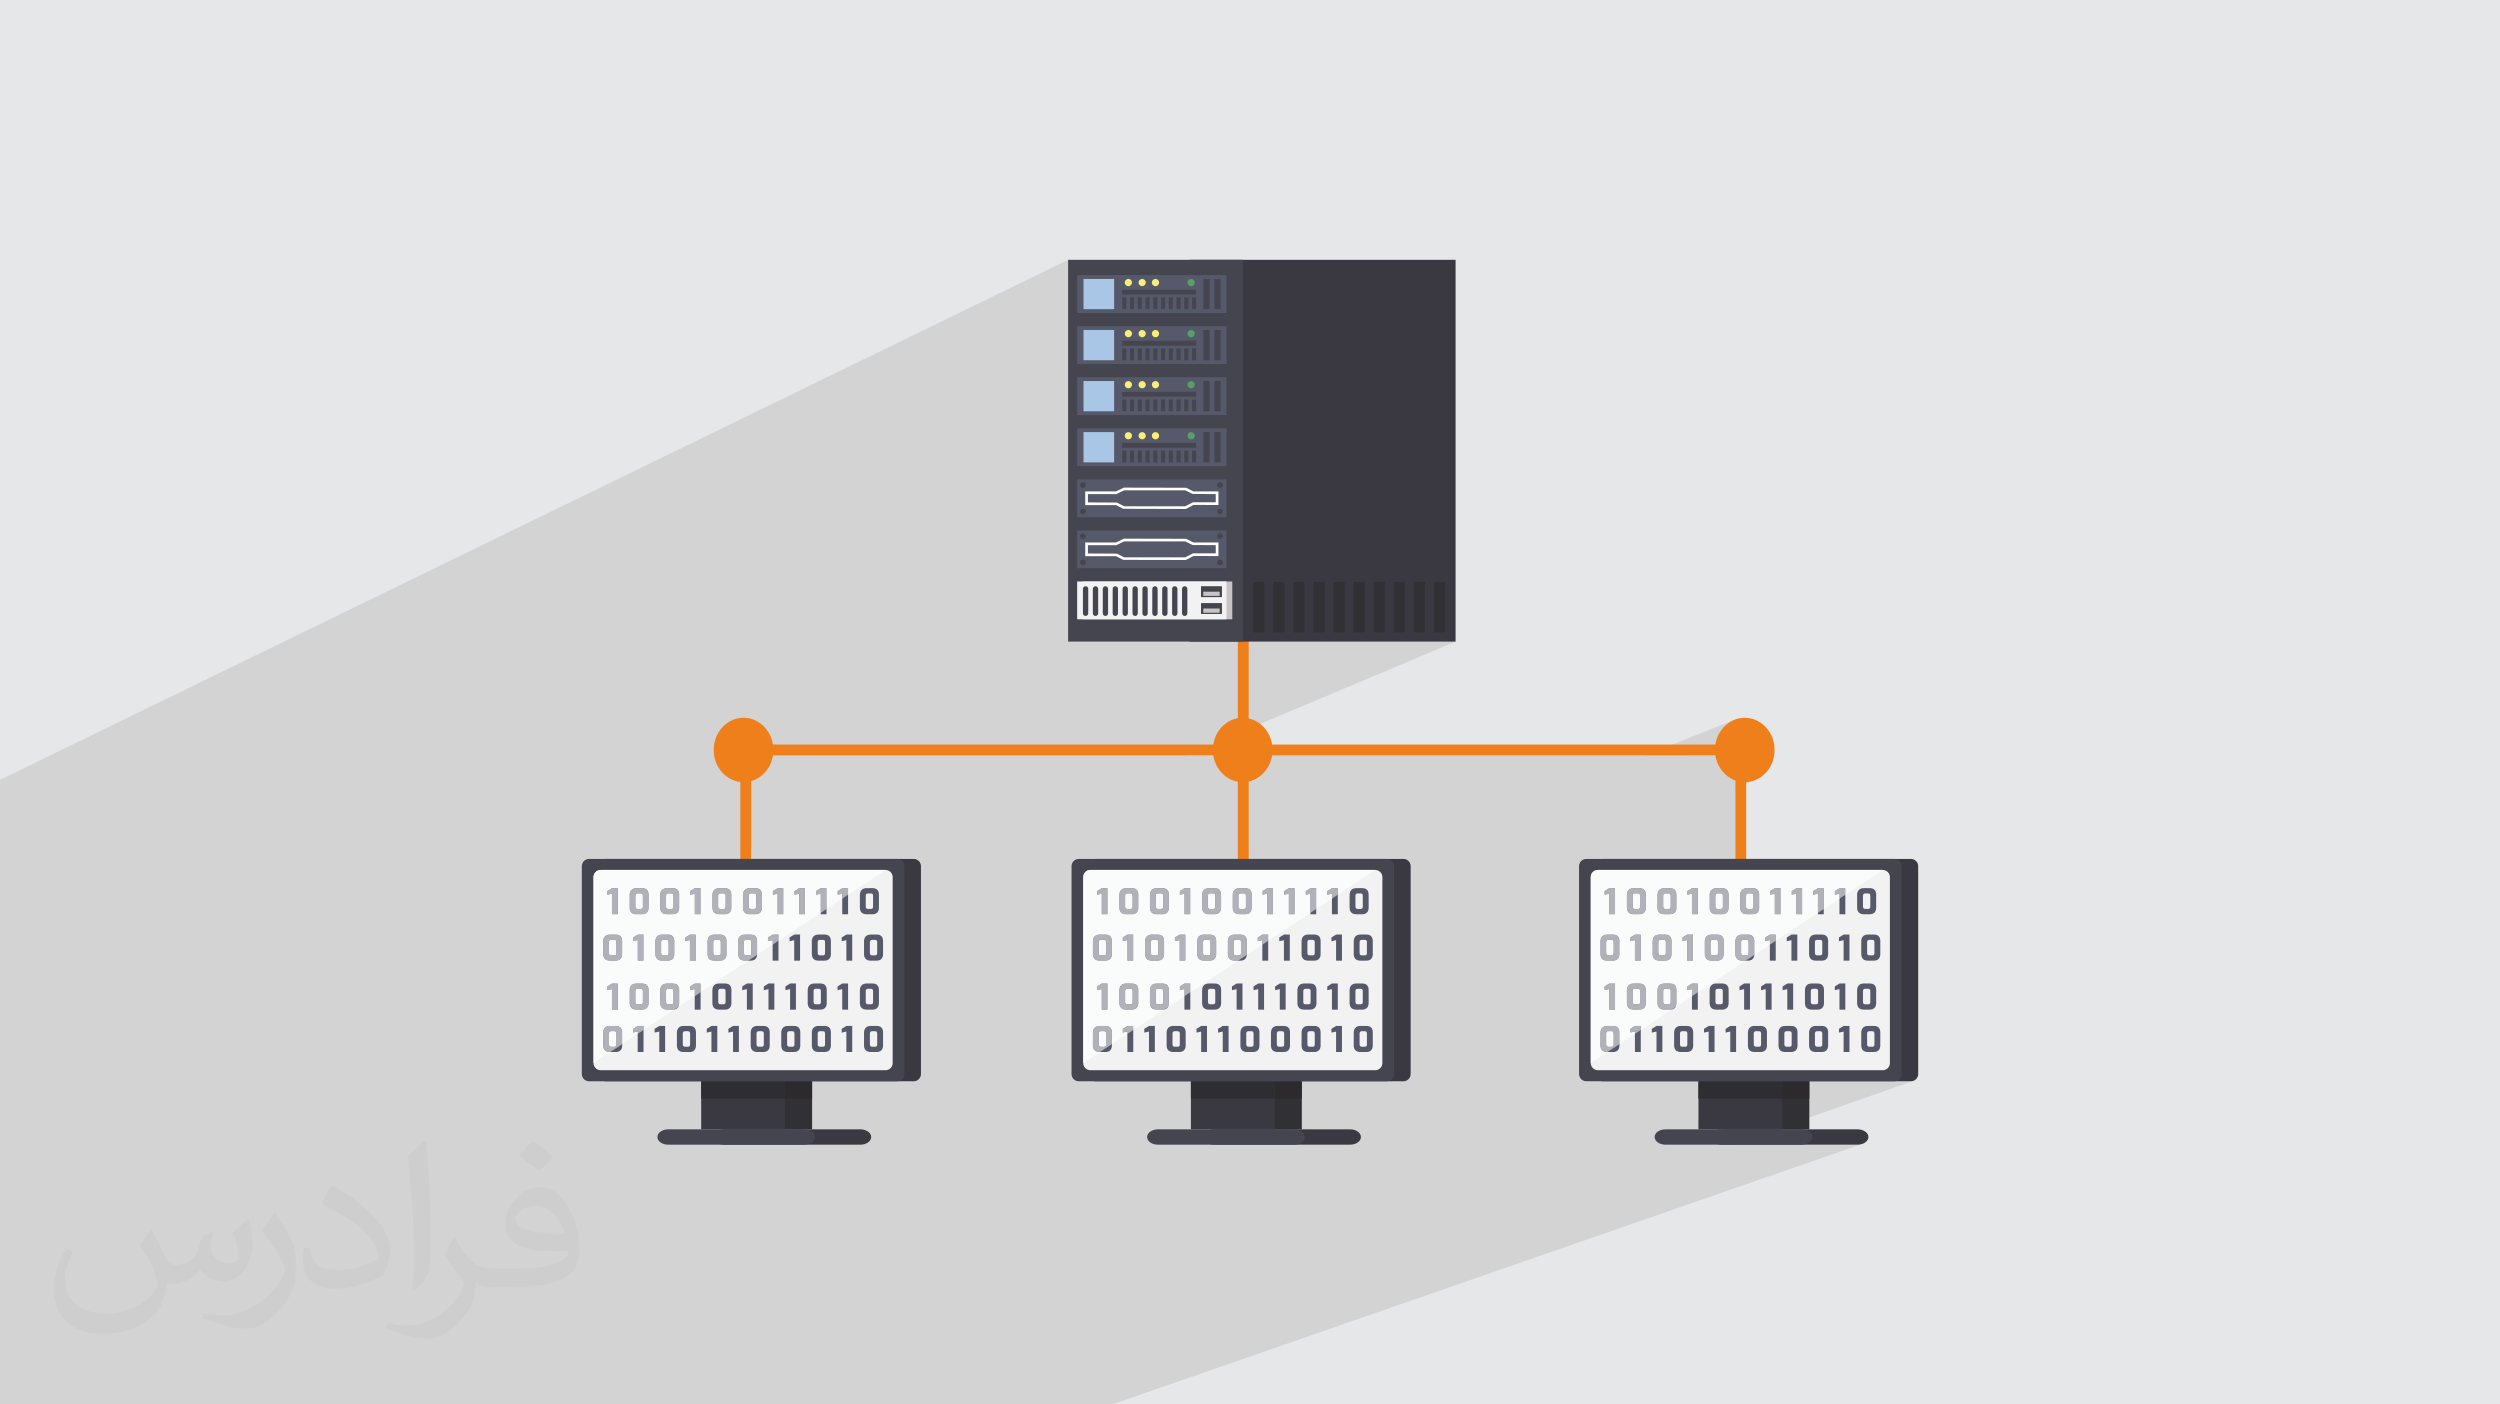 <?xml version="1.0" encoding="UTF-8"?>
<!DOCTYPE svg PUBLIC "-//W3C//DTD SVG 1.1//EN" "http://www.w3.org/Graphics/SVG/1.1/DTD/svg11.dtd">
<!-- Creator: CorelDRAW 2020 (64-Bit) -->
<svg xmlns="http://www.w3.org/2000/svg" xml:space="preserve" width="94.192mm" height="52.917mm" version="1.1" style="shape-rendering:geometricPrecision; text-rendering:geometricPrecision; image-rendering:optimizeQuality; fill-rule:evenodd; clip-rule:evenodd"
viewBox="0 0 9404.92 5283.66"
 xmlns:xlink="http://www.w3.org/1999/xlink"
 xmlns:xodm="http://www.corel.com/coreldraw/odm/2003">
 <defs>
  <style type="text/css">
   <![CDATA[
    .fil0 {fill:#E6E7E8}
    .fil7 {fill:#FEFEFE;fill-rule:nonzero}
    .fil3 {fill:#EF7F1A;fill-rule:nonzero}
    .fil16 {fill:#FAFBFB;fill-rule:nonzero}
    .fil10 {fill:#FAEF76;fill-rule:nonzero}
    .fil13 {fill:#F2F2F3;fill-rule:nonzero}
    .fil12 {fill:#C8C4C4;fill-rule:nonzero}
    .fil17 {fill:#B1B2B9;fill-rule:nonzero}
    .fil9 {fill:#A9C6E6;fill-rule:nonzero}
    .fil11 {fill:#579F69;fill-rule:nonzero}
    .fil6 {fill:#565969;fill-rule:nonzero}
    .fil5 {fill:#454550;fill-rule:nonzero}
    .fil14 {fill:#2C2A2C;fill-rule:nonzero}
    .fil4 {fill:#3A3840;fill-rule:nonzero}
    .fil15 {fill:#2E2D31;fill-rule:nonzero}
    .fil8 {fill:#313035;fill-rule:nonzero}
    .fil2 {fill:#373435;fill-opacity:0.031}
    .fil1 {fill:#2B2A29;fill-opacity:0.102}
   ]]>
  </style>
 </defs>
 <g id="Layer_x0020_1">
  <polygon class="fil0" points="-0,0 9404.92,0 9404.92,5283.66 -0,5283.66 "/>
  <polygon class="fil1" points="208.32,5283.66 76.45,5283.66 67.83,5283.66 49.27,5283.66 17.91,5283.66 -0,5283.66 -0,5269.41 -0,5254.09 -0,5197.96 -0,5138.53 -0,5138.52 -0,5124.03 -0,5003.79 -0,4980.18 -0,4944.65 -0,4926.12 -0,4910.39 -0,4891.28 -0,4889.77 -0,4876.07 -0,4837.24 -0,4758.17 -0,4723.35 -0,4720.57 -0,4671.88 -0,4669.55 -0,4440.88 -0,4433.82 -0,4425.87 -0,4358.53 -0,4220.6 -0,4204.27 -0,4185.52 -0,4185.43 -0,4184.52 -0,4171.21 -0,4129.73 -0,4021.3 -0,3947.79 -0,2933.72 4018.17,977.43 4018.17,2413.76 4475.23,2413.76 4656.7,2413.76 4656.7,2431.32 4697.41,2413.76 5475.82,2413.76 4565.06,2797.43 4564.22,2801.03 4467.73,2841.67 4564.23,2841.67 4568.55,2860.2 4575.39,2877.47 4584.53,2893.24 4595.74,2907.26 4605.9,2916.61 4785.62,2841.67 6189.31,2841.67 6524.11,2707.92 6515.11,2712.07 6506.52,2717.03 6498.39,2722.74 6490.77,2729.16 6483.7,2736.26 6477.21,2743.99 6471.35,2752.29 6466.16,2761.14 6461.68,2770.48 6457.94,2780.27 6455,2790.47 6452.89,2801.03 6350.68,2841.67 6452.9,2841.67 6456.56,2857.97 6462.17,2873.33 6469.59,2887.57 6478.65,2900.55 6489.22,2912.08 6501.13,2922.01 6514.23,2930.16 6528.36,2936.39 6528.36,2958.27 6569.01,2942.34 6580.02,2941.19 6590.68,2938.92 6600.97,2935.6 6528.36,2964.05 6528.36,3231.24 5940.36,3457 5940.36,4040.57 5940.92,4046.01 5942.5,4051.11 5945.03,4055.72 5948.36,4059.74 5952.4,4063.07 5957.02,4065.59 5962.12,4067.18 5967.6,4067.74 6029.74,4067.74 6389.41,4067.74 6389.41,4067.75 6389.41,4132.93 6389.41,4216.39 6806.68,4067.74 7126.67,4067.74 7188.87,4067.74 7194.32,4067.18 7199.41,4065.59 6516.18,4306.25 6777.1,4306.25 6988.26,4306.25 6996.45,4305.66 7004.08,4303.98 4183.1,5283.66 4174.58,5283.66 3980.77,5283.66 3741.31,5283.66 3737.3,5283.66 3704.79,5283.66 3681.34,5283.66 3511.04,5283.66 3475.86,5283.66 3399.35,5283.66 3393.41,5283.66 3353.86,5283.66 3181.5,5283.66 3018,5283.66 3017.97,5283.66 2694.36,5283.66 2638.45,5283.66 2547.22,5283.66 2431.09,5283.66 2422.23,5283.66 2228.43,5283.66 2023.72,5283.66 2019.39,5283.66 1963.44,5283.66 1952.43,5283.66 1758.7,5283.66 1731.97,5283.66 1675.52,5283.66 1651.25,5283.66 1609.64,5283.66 1454.33,5283.66 1300.11,5283.66 1300.08,5283.66 1182.67,5283.66 976.47,5283.66 920.56,5283.66 833.17,5283.66 746.26,5283.66 740.65,5283.66 731.37,5283.66 706.37,5283.66 608.74,5283.66 596.59,5283.66 550.66,5283.66 537.57,5283.66 366.4,5283.66 361.78,5283.66 305.83,5283.66 291.85,5283.66 261.57,5283.66 "/>
  <path class="fil2" d="M571.37 4628.22c17.95,27.21 29.6,53.36 40.96,82.43 8.45,16.91 12.93,48.09 52.57,48.09 11.61,0 28.28,-3.42 43.06,-11.61 16.63,-8.73 29.32,-21.94 35.94,-42l15.85 -53.36 38.57 -19.02 2.64 2.64c-5.27,20.09 -6.59,39.36 -6.59,54.43 0,44.63 38.57,61.56 69.22,61.56 17.95,0 34.09,-8.73 34.09,-25.11 0,-21.13 -8.98,-57.06 -20.62,-89.29 17.95,-17.95 35.94,-35.94 56.53,-50.47l3.17 1.6c8.98,38.04 14,75.56 14,100.66 0,24.57 -10.83,51.79 -19.81,69.49 -18.49,34.87 -51.25,62.62 -90.87,62.62 -30.1,0 -63.65,-15.07 -86.66,-43.06l-1.32 0c-21.66,26.96 -55.22,51.25 -108.86,51.25l-16.63 0c-2.64,35.41 -10.29,60.49 -21.94,82.95 -31.95,62.34 -126.81,106.47 -216.1,106.47 -124.17,0 -186.51,-71.59 -186.51,-166.96 0,-58.91 19.27,-113.6 48.88,-152.42l24.29 10.04c-18.49,35.41 -30.91,68.68 -30.91,101.45 0,89.29 72.66,131.83 156.4,131.83 77.68,0 173.83,-49.41 191.28,-106.72 -6.59,-62.62 -30.1,-91.93 -66.04,-148.99 10.83,-19.02 24.83,-38.04 42.28,-58.38l3.17 0 0 0 0 0 -0.02 -0.09zm1432.14 -336.04c26.15,16.39 51.79,35.66 76.87,57.85 -14,19.81 -31.45,37.79 -53.11,53.64 -25.11,-20.34 -50.19,-37.79 -75.84,-56.27 17.42,-19.55 34.62,-38.29 52.04,-55.22l0 0 0 0 0 0 0 0 0 0 0.03 0zm13.47 244.11c-42.28,0 -76.87,27.75 -76.87,48.34 0,44.13 84.53,57.85 185.72,57.31 -12.68,-51.79 -57.06,-105.68 -108.86,-105.68l0.01 0.03zm-94.86 236.19c54.96,0 103.04,-1.6 139.74,-10.83 40.96,-10.29 75.56,-30.91 75.56,-45.17 0,-3.7 0,-8.19 -1.32,-11.89 -22.98,2.11 -49.41,2.11 -72.38,2.11 -74.49,0 -131.55,-16.91 -154.02,-58.66 -5.55,-11.61 -9.51,-24.57 -9.51,-39.36 0,-40.43 17.42,-79.79 48.09,-107 25.61,-22.45 53.89,-36.44 82.67,-36.44 52.04,0 93.51,41.75 122.57,107.54 15.85,35.94 26.68,77.4 26.68,129.72 0,34.87 -9.51,64.19 -31.17,85.85 -40.43,39.11 -114.92,53.89 -229.04,53.89l-51.79 0 0 0 -13.47 0c-28.28,0 -48.62,-5.02 -64.72,-17.42l-2.64 0c0.79,6.59 1.32,12.93 1.32,19.02 0,25.61 -8.45,58.38 -25.61,84.53 -50.72,75.3 -105.68,108.04 -153.24,108.04 -48.09,0 -107,-18.49 -160.11,-42.54l9.51 -18.49c17.17,7.13 40.96,11.89 73.7,11.89 85.85,0 198.66,-82.43 212.66,-163 -3.17,-6.59 -8.98,-15.32 -17.17,-24.57 -25.11,-29.85 -40.96,-54.68 -55.75,-80.83 12.68,-25.11 24.29,-45.17 35.13,-63.4l4.49 -0.53c36.72,74.77 69.99,117.55 144.23,117.55l11.61 0 0 0 53.89 0 0 0 0 0 0 0 0 0 0 0 0.09 0.01zm-371.98 79c6.34,-34.34 6.87,-72.91 6.87,-108.86l0 -53.36c0,-99.6 -12.68,-244.36 -22.98,-338.68 17.95,-19.27 43.06,-42 62.87,-57.31l5.81 1.6c13.47,118.62 16.63,256 16.63,383.06 0,33.3 -1.32,65.79 -4.49,89.55 -1.85,30.1 -19.27,52.83 -56.53,87.7l-8.19 -3.7zm-382.8 -157.19c1.85,46.77 24.83,83.49 105.15,83.49 49.93,0 92.19,-12.93 138.96,-35.13 8.45,-3.7 12.93,-8.73 12.93,-12.93 0,-29.32 -22.45,-68.15 -60.23,-103.55 -36.72,-33.3 -85.34,-62.62 -130.76,-82.18 -15.6,-6.59 -20.62,-13.47 -20.62,-20.09 0,-13.47 17.95,-41.75 32.77,-62.09l5.02 -0.53c52.04,27.21 110.17,67.64 153.24,112.53 39.11,41.47 63.4,83.49 63.4,129.19 0,33.81 -10.29,65.51 -26.96,95.11 -57.06,28.79 -117.83,50.72 -178.06,50.72 -73.17,0 -123.1,-34.34 -123.1,-114.92 0,-8.73 0,-22.19 3.17,-39.64l25.11 0 0 0 0 0 0 0 0 0 0 0 -0.02 0zm-132.37 -132.9l45.45 73.45c16.63,27.21 32.23,56.81 32.23,103.55l0 59.7c0,48.34 -30.91,100.13 -80.83,151.38 -39.11,34.62 -73.7,49.41 -105.68,49.41 -47.55,0 -101.98,-14.79 -164.85,-41.75l7.13 -18.49c19.81,5.27 42.79,9.77 71.06,9.77 90.36,-0.53 182.8,-66.57 225.08,-147.15 5.02,-9.26 6.87,-17.95 6.87,-24.04 0,-9.26 -5.02,-19.55 -8.98,-28.79 -22.98,-43.31 -48.62,-82.95 -76.87,-119.68 14.79,-23.25 29.6,-45.7 45.7,-67.9l3.7 0.53 0 0 0 0 0 0 0 0 0 0 -0.02 0.01z"/>
  <g id="_2288063627968">
   <polygon class="fil3" points="4656.71,3531.81 4697.42,3531.81 4697.42,1856.4 4656.71,1856.4 "/>
   <polygon class="fil3" points="6569.02,3531.81 6528.37,3531.81 6528.37,2841.66 2825.74,2841.66 2825.74,3531.81 2785.04,3531.81 2785.04,2801.02 6569.02,2801.02 "/>
   <path class="fil3" d="M4787.22 2821.31c0,-66.88 -50.35,-121.11 -112.32,-121.11 -62.02,0 -112.24,54.23 -112.24,121.11 0,66.99 50.22,121.17 112.24,121.17 61.97,0 112.32,-54.18 112.32,-121.17z"/>
   <path class="fil3" d="M6675.88 2821.31c0,-66.88 -50.28,-121.11 -112.31,-121.11 -61.91,0 -112.25,54.23 -112.25,121.11 0,66.99 50.34,121.17 112.25,121.17 62.03,0 112.31,-54.18 112.31,-121.17z"/>
   <path class="fil3" d="M2909.44 2821.31c0,-66.88 -50.28,-121.11 -112.24,-121.11 -62.03,0 -112.3,54.23 -112.3,121.11 0,66.99 50.27,121.17 112.3,121.17 61.96,0 112.24,-54.18 112.24,-121.17z"/>
   <polygon class="fil4" points="4475.24,2413.75 5475.83,2413.75 5475.83,977.42 4475.24,977.42 "/>
   <polygon class="fil5" points="4018.18,2413.75 4675.44,2413.75 4675.44,977.42 4018.18,977.42 "/>
   <polygon class="fil5" points="4073.9,1945.64 4635.83,1945.64 4635.83,1803.35 4073.9,1803.35 "/>
   <polygon class="fil6" points="4052.24,1945.64 4614.06,1945.64 4614.06,1803.35 4052.24,1803.35 "/>
   <path class="fil7" d="M4229.2 1904.46l229.47 0 29.81 -15.04 85.07 0.19 0 -30.83 -87.35 -0.6 -27.42 -13.64 -229.64 0 -29.53 14.24 -106.87 0 0 31.18 109.13 0.67 27.31 13.83zm232.05 10.3l-235.58 -0.67 -27.23 -13.9 -115.84 0 0 -51.58 115.84 0 29.58 -14.21 234.19 0.49 27.48 13.72 94.06 0 0 51.18 -93.99 -0.24 -28.5 15.21z"/>
   <path class="fil5" d="M4084.8 1824.95c0,-5.92 -4.85,-10.65 -10.82,-10.65 -5.99,0 -10.84,4.73 -10.84,10.65 0,6.04 4.85,10.96 10.84,10.96 5.97,0 10.82,-4.92 10.82,-10.96z"/>
   <path class="fil5" d="M4084.8 1923.91c0,-5.93 -4.85,-10.83 -10.82,-10.83 -5.99,0 -10.84,4.9 -10.84,10.83 0,5.99 4.85,10.84 10.84,10.84 5.97,0 10.82,-4.85 10.82,-10.84z"/>
   <path class="fil5" d="M4600.32 1824.95c0,-5.92 -4.85,-10.65 -10.84,-10.65 -5.97,0 -10.82,4.73 -10.82,10.65 0,6.04 4.85,10.96 10.82,10.96 5.99,0 10.84,-4.92 10.84,-10.96z"/>
   <path class="fil5" d="M4600.32 1923.91c0,-5.93 -4.85,-10.83 -10.84,-10.83 -5.97,0 -10.82,4.9 -10.82,10.83 0,5.99 4.85,10.84 10.82,10.84 5.99,0 10.84,-4.85 10.84,-10.84z"/>
   <polygon class="fil5" points="4073.9,2137.69 4635.83,2137.69 4635.83,1995.45 4073.9,1995.45 "/>
   <polygon class="fil6" points="4052.24,2137.69 4614.06,2137.69 4614.06,1995.45 4052.24,1995.45 "/>
   <path class="fil7" d="M4229.2 2096.63l229.47 0 29.81 -15.14 85.07 0.17 0 -30.76 -87.35 -0.55 -27.42 -13.76 -229.64 0 -29.53 14.31 -106.87 0 0 31.18 109.13 0.67 27.31 13.88zm232.05 10.06l-235.58 -0.48 -27.23 -13.83 -115.84 0 0 -51.6 115.84 0 29.58 -14.38 234.19 0.54 27.48 13.84 94.06 0 0 51.06 -93.99 -0.19 -28.5 15.04z"/>
   <path class="fil5" d="M4084.8 2017.12c0,-5.99 -4.85,-10.89 -10.82,-10.89 -5.99,0 -10.84,4.9 -10.84,10.89 0,5.99 4.85,10.84 10.84,10.84 5.97,0 10.82,-4.85 10.82,-10.84z"/>
   <path class="fil5" d="M4084.8 2115.97c0,-5.99 -4.85,-10.84 -10.82,-10.84 -5.99,0 -10.84,4.85 -10.84,10.84 0,5.98 4.85,10.9 10.84,10.9 5.97,0 10.82,-4.92 10.82,-10.9z"/>
   <path class="fil5" d="M4600.32 2017.12c0,-5.99 -4.85,-10.89 -10.84,-10.89 -5.97,0 -10.82,4.9 -10.82,10.89 0,5.99 4.85,10.84 10.82,10.84 5.99,0 10.84,-4.85 10.84,-10.84z"/>
   <path class="fil5" d="M4600.32 2115.97c0,-5.99 -4.85,-10.84 -10.84,-10.84 -5.97,0 -10.82,4.85 -10.82,10.84 0,5.98 4.85,10.9 10.82,10.9 5.99,0 10.84,-4.92 10.84,-10.9z"/>
   <polygon class="fil8" points="4714.42,2378.91 4756.2,2378.91 4756.2,2189.25 4714.42,2189.25 "/>
   <polygon class="fil8" points="4789.97,2378.91 4831.69,2378.91 4831.69,2189.25 4789.97,2189.25 "/>
   <polygon class="fil8" points="4865.57,2378.91 4907.3,2378.91 4907.3,2189.25 4865.57,2189.25 "/>
   <polygon class="fil8" points="4941.12,2378.91 4982.91,2378.91 4982.91,2189.25 4941.12,2189.25 "/>
   <polygon class="fil8" points="5016.81,2378.91 5058.54,2378.91 5058.54,2189.25 5016.81,2189.25 "/>
   <polygon class="fil8" points="5092.36,2378.91 5134.08,2378.91 5134.08,2189.25 5092.36,2189.25 "/>
   <polygon class="fil8" points="5167.92,2378.91 5209.62,2378.91 5209.62,2189.25 5167.92,2189.25 "/>
   <polygon class="fil8" points="5243.51,2378.91 5285.24,2378.91 5285.24,2189.25 5243.51,2189.25 "/>
   <polygon class="fil8" points="5394.73,2378.91 5436.39,2378.91 5436.39,2189.25 5394.73,2189.25 "/>
   <polygon class="fil8" points="5319.13,2378.91 5360.79,2378.91 5360.79,2189.25 5319.13,2189.25 "/>
   <polygon class="fil5" points="4073.9,1177.38 4635.83,1177.38 4635.83,1035.08 4073.9,1035.08 "/>
   <polygon class="fil6" points="4052.24,1177.38 4614.02,1177.38 4614.02,1035.08 4052.24,1035.08 "/>
   <polygon class="fil9" points="4076.13,1163.07 4191.32,1163.07 4191.32,1049.32 4076.13,1049.32 "/>
   <polygon class="fil5" points="4221.9,1108.05 4499.85,1108.05 4499.85,1089.79 4221.9,1089.79 "/>
   <polygon class="fil5" points="4527.16,1163.07 4550.32,1163.07 4550.32,1049.32 4527.16,1049.32 "/>
   <polygon class="fil5" points="4568.7,1163.07 4591.88,1163.07 4591.88,1049.32 4568.7,1049.32 "/>
   <polygon class="fil5" points="4221.9,1163.07 4237.32,1163.07 4237.32,1118.71 4221.9,1118.71 "/>
   <polygon class="fil5" points="4251.1,1163.07 4266.5,1163.07 4266.5,1118.71 4251.1,1118.71 "/>
   <polygon class="fil5" points="4280.21,1163.07 4295.71,1163.07 4295.71,1118.71 4280.21,1118.71 "/>
   <polygon class="fil5" points="4309.37,1163.07 4324.79,1163.07 4324.79,1118.71 4309.37,1118.71 "/>
   <polygon class="fil5" points="4338.52,1163.07 4354.01,1163.07 4354.01,1118.71 4338.52,1118.71 "/>
   <polygon class="fil5" points="4367.73,1163.07 4383.23,1163.07 4383.23,1118.71 4367.73,1118.71 "/>
   <polygon class="fil5" points="4396.87,1163.07 4412.32,1163.07 4412.32,1118.71 4396.87,1118.71 "/>
   <polygon class="fil5" points="4426.03,1163.07 4441.55,1163.07 4441.55,1118.71 4426.03,1118.71 "/>
   <polygon class="fil5" points="4455.26,1163.07 4470.7,1163.07 4470.7,1118.71 4455.26,1118.71 "/>
   <polygon class="fil5" points="4484.41,1163.07 4499.87,1163.07 4499.87,1118.71 4484.41,1118.71 "/>
   <path class="fil10" d="M4244.52 1076.62l0.35 0 0.36 0c7.2,-0.18 13.17,-5.97 13.36,-13.23l0 -0.36 0 -0.36c-0.19,-7.19 -5.96,-12.98 -13.02,-13.33l-1.39 0c-7.1,0.37 -12.76,6.14 -12.95,13.33l0 0.36 0 0.36c0.19,7.26 6.04,13.05 13.29,13.23z"/>
   <path class="fil10" d="M4296.73 1076.62c-7.54,0 -13.65,-6.04 -13.65,-13.59 0,-7.6 6.11,-13.71 13.65,-13.71 7.55,0 13.66,6.11 13.66,13.71 0,7.55 -6.11,13.59 -13.66,13.59z"/>
   <path class="fil10" d="M4346.83 1076.62c-7.53,0 -13.64,-6.04 -13.64,-13.59 0,-7.6 6.11,-13.71 13.64,-13.71 7.56,0 13.67,6.11 13.67,13.71 0,7.55 -6.11,13.59 -13.67,13.59z"/>
   <path class="fil11" d="M4480.88 1076.62c-7.55,0 -13.64,-6.04 -13.64,-13.59 0,-7.6 6.09,-13.71 13.64,-13.71 7.54,0 13.65,6.11 13.65,13.71 0,7.55 -6.11,13.59 -13.65,13.59z"/>
   <polygon class="fil5" points="4073.9,1369.38 4635.83,1369.38 4635.83,1227.18 4073.9,1227.18 "/>
   <polygon class="fil6" points="4052.24,1369.38 4614.02,1369.38 4614.02,1227.18 4052.24,1227.18 "/>
   <polygon class="fil9" points="4076.13,1355.19 4191.32,1355.19 4191.32,1241.37 4076.13,1241.37 "/>
   <polygon class="fil5" points="4221.9,1300.22 4499.85,1300.22 4499.85,1281.72 4221.9,1281.72 "/>
   <polygon class="fil5" points="4527.16,1355.19 4550.32,1355.19 4550.32,1241.37 4527.16,1241.37 "/>
   <polygon class="fil5" points="4568.7,1355.19 4591.88,1355.19 4591.88,1241.37 4568.7,1241.37 "/>
   <polygon class="fil5" points="4221.9,1355.19 4237.32,1355.19 4237.32,1310.82 4221.9,1310.82 "/>
   <polygon class="fil5" points="4251.1,1355.19 4266.5,1355.19 4266.5,1310.82 4251.1,1310.82 "/>
   <polygon class="fil5" points="4280.21,1355.19 4295.71,1355.19 4295.71,1310.82 4280.21,1310.82 "/>
   <polygon class="fil5" points="4309.37,1355.19 4324.79,1355.19 4324.79,1310.82 4309.37,1310.82 "/>
   <polygon class="fil5" points="4338.52,1355.19 4354.01,1355.19 4354.01,1310.82 4338.52,1310.82 "/>
   <polygon class="fil5" points="4367.73,1355.19 4383.23,1355.19 4383.23,1310.82 4367.73,1310.82 "/>
   <polygon class="fil5" points="4396.87,1355.19 4412.32,1355.19 4412.32,1310.82 4396.87,1310.82 "/>
   <polygon class="fil5" points="4426.03,1355.19 4441.55,1355.19 4441.55,1310.82 4426.03,1310.82 "/>
   <polygon class="fil5" points="4455.26,1355.19 4470.7,1355.19 4470.7,1310.82 4455.26,1310.82 "/>
   <polygon class="fil5" points="4484.41,1355.19 4499.87,1355.19 4499.87,1310.82 4484.41,1310.82 "/>
   <path class="fil10" d="M4244.87 1268.73c-7.53,0 -13.64,-6.16 -13.64,-13.65 0,-7.54 6.11,-13.71 13.64,-13.71 7.49,0 13.72,6.17 13.72,13.71 0,7.49 -6.23,13.65 -13.72,13.65z"/>
   <path class="fil10" d="M4296.73 1268.73c-7.54,0 -13.65,-6.16 -13.65,-13.65 0,-7.54 6.11,-13.71 13.65,-13.71 7.55,0 13.66,6.17 13.66,13.71 0,7.49 -6.11,13.65 -13.66,13.65z"/>
   <path class="fil10" d="M4346.83 1268.73c-7.53,0 -13.64,-6.16 -13.64,-13.65 0,-7.54 6.11,-13.71 13.64,-13.71 7.56,0 13.67,6.17 13.67,13.71 0,7.49 -6.11,13.65 -13.67,13.65z"/>
   <path class="fil11" d="M4480.88 1268.73c-7.55,0 -13.64,-6.16 -13.64,-13.65 0,-7.54 6.09,-13.71 13.64,-13.71 7.54,0 13.65,6.17 13.65,13.71 0,7.49 -6.11,13.65 -13.65,13.65z"/>
   <polygon class="fil5" points="4073.9,1561.43 4635.83,1561.43 4635.83,1419.23 4073.9,1419.23 "/>
   <polygon class="fil6" points="4052.24,1561.43 4614.02,1561.43 4614.02,1419.23 4052.24,1419.23 "/>
   <polygon class="fil9" points="4076.13,1547.24 4191.32,1547.24 4191.32,1433.49 4076.13,1433.49 "/>
   <polygon class="fil5" points="4221.9,1492.22 4499.85,1492.22 4499.85,1473.88 4221.9,1473.88 "/>
   <polygon class="fil5" points="4527.16,1547.24 4550.32,1547.24 4550.32,1433.49 4527.16,1433.49 "/>
   <polygon class="fil5" points="4568.7,1547.24 4591.88,1547.24 4591.88,1433.49 4568.7,1433.49 "/>
   <polygon class="fil5" points="4221.9,1547.24 4237.39,1547.24 4237.39,1502.87 4221.9,1502.87 "/>
   <polygon class="fil5" points="4251.1,1547.24 4266.5,1547.24 4266.5,1502.87 4251.1,1502.87 "/>
   <polygon class="fil5" points="4280.21,1547.24 4295.71,1547.24 4295.71,1502.87 4280.21,1502.87 "/>
   <polygon class="fil5" points="4309.37,1547.24 4324.79,1547.24 4324.79,1502.87 4309.37,1502.87 "/>
   <polygon class="fil5" points="4338.52,1547.24 4354.01,1547.24 4354.01,1502.87 4338.52,1502.87 "/>
   <polygon class="fil5" points="4367.73,1547.24 4383.23,1547.24 4383.23,1502.87 4367.73,1502.87 "/>
   <polygon class="fil5" points="4396.87,1547.24 4412.32,1547.24 4412.32,1502.87 4396.87,1502.87 "/>
   <polygon class="fil5" points="4426.03,1547.24 4441.55,1547.24 4441.55,1502.87 4426.03,1502.87 "/>
   <polygon class="fil5" points="4455.26,1547.24 4470.7,1547.24 4470.7,1502.87 4455.26,1502.87 "/>
   <polygon class="fil5" points="4484.41,1547.24 4499.87,1547.24 4499.87,1502.87 4484.41,1502.87 "/>
   <path class="fil10" d="M4244.87 1460.79c-7.53,0 -13.64,-6.11 -13.64,-13.66 0,-7.53 6.11,-13.64 13.64,-13.64 7.49,0 13.72,6.11 13.72,13.64 0,7.55 -6.23,13.66 -13.72,13.66z"/>
   <path class="fil10" d="M4296.73 1460.79c-7.54,0 -13.65,-6.11 -13.65,-13.66 0,-7.53 6.11,-13.64 13.65,-13.64 7.55,0 13.66,6.11 13.66,13.64 0,7.55 -6.11,13.66 -13.66,13.66z"/>
   <path class="fil10" d="M4346.83 1460.79c-7.53,0 -13.64,-6.11 -13.64,-13.66 0,-7.53 6.11,-13.64 13.64,-13.64 7.56,0 13.67,6.11 13.67,13.64 0,7.55 -6.11,13.66 -13.67,13.66z"/>
   <path class="fil11" d="M4480.88 1460.79c-7.55,0 -13.64,-6.11 -13.64,-13.66 0,-7.53 6.09,-13.64 13.64,-13.64 7.54,0 13.65,6.11 13.65,13.64 0,7.55 -6.11,13.66 -13.65,13.66z"/>
   <polygon class="fil5" points="4073.9,1753.48 4635.83,1753.48 4635.83,1611.4 4073.9,1611.4 "/>
   <polygon class="fil6" points="4052.24,1753.48 4614.02,1753.48 4614.02,1611.4 4052.24,1611.4 "/>
   <polygon class="fil9" points="4076.13,1739.41 4191.32,1739.41 4191.32,1625.59 4076.13,1625.59 "/>
   <polygon class="fil5" points="4221.9,1684.32 4499.85,1684.32 4499.85,1665.94 4221.9,1665.94 "/>
   <polygon class="fil5" points="4527.16,1739.41 4550.32,1739.41 4550.32,1625.59 4527.16,1625.59 "/>
   <polygon class="fil5" points="4568.7,1739.41 4591.88,1739.41 4591.88,1625.59 4568.7,1625.59 "/>
   <polygon class="fil5" points="4221.9,1739.41 4237.39,1739.41 4237.39,1694.92 4221.9,1694.92 "/>
   <polygon class="fil5" points="4251.1,1739.41 4266.5,1739.41 4266.5,1694.92 4251.1,1694.92 "/>
   <polygon class="fil5" points="4280.21,1739.41 4295.71,1739.41 4295.71,1694.92 4280.21,1694.92 "/>
   <polygon class="fil5" points="4309.37,1739.41 4324.79,1739.41 4324.79,1694.92 4309.37,1694.92 "/>
   <polygon class="fil5" points="4338.52,1739.41 4354.01,1739.41 4354.01,1694.92 4338.52,1694.92 "/>
   <polygon class="fil5" points="4367.73,1739.41 4383.23,1739.41 4383.23,1694.92 4367.73,1694.92 "/>
   <polygon class="fil5" points="4396.87,1739.41 4412.32,1739.41 4412.32,1694.92 4396.87,1694.92 "/>
   <polygon class="fil5" points="4426.03,1739.41 4441.55,1739.41 4441.55,1694.92 4426.03,1694.92 "/>
   <polygon class="fil5" points="4455.26,1739.41 4470.7,1739.41 4470.7,1694.92 4455.26,1694.92 "/>
   <polygon class="fil5" points="4484.41,1739.41 4499.87,1739.41 4499.87,1694.92 4484.41,1694.92 "/>
   <path class="fil10" d="M4244.87 1652.84c-7.53,0 -13.64,-6.05 -13.64,-13.66 0,-7.48 6.11,-13.57 13.64,-13.57 7.49,0 13.72,6.09 13.72,13.57 0,7.61 -6.23,13.66 -13.72,13.66z"/>
   <path class="fil10" d="M4296.73 1652.84c-7.54,0 -13.65,-6.05 -13.65,-13.66 0,-7.48 6.11,-13.57 13.65,-13.57 7.55,0 13.66,6.09 13.66,13.57 0,7.61 -6.11,13.66 -13.66,13.66z"/>
   <path class="fil10" d="M4346.83 1652.84c-7.53,0 -13.64,-6.05 -13.64,-13.66 0,-7.48 6.11,-13.57 13.64,-13.57 7.56,0 13.67,6.09 13.67,13.57 0,7.61 -6.11,13.66 -13.67,13.66z"/>
   <path class="fil11" d="M4480.88 1652.84c-7.55,0 -13.64,-6.05 -13.64,-13.66 0,-7.48 6.09,-13.57 13.64,-13.57 7.54,0 13.65,6.09 13.65,13.57 0,7.61 -6.11,13.66 -13.65,13.66z"/>
   <polygon class="fil12" points="4073.9,2329.81 4635.83,2329.81 4635.83,2187.43 4073.9,2187.43 "/>
   <polygon class="fil13" points="4052.24,2329.81 4614.06,2329.81 4614.06,2187.43 4052.24,2187.43 "/>
   <polygon class="fil5" points="4518.18,2309.68 4596.92,2309.68 4596.92,2268.79 4518.18,2268.79 "/>
   <polygon class="fil12" points="4526.68,2305.14 4588.38,2305.14 4588.38,2289.15 4526.68,2289.15 "/>
   <polygon class="fil5" points="4518.18,2246.35 4596.92,2246.35 4596.92,2205.33 4518.18,2205.33 "/>
   <polygon class="fil12" points="4526.68,2241.69 4588.38,2241.69 4588.38,2225.9 4526.68,2225.9 "/>
   <path class="fil5" d="M4093.96 2307.17c0,5.64 -4.42,10.06 -9.99,10.06 -5.51,0 -10.06,-4.42 -10.06,-10.06l0 -91.7c0,-5.56 4.55,-10.11 10.06,-10.11 5.57,0 9.99,4.55 9.99,10.11l0 91.7z"/>
   <path class="fil5" d="M4131.32 2307.17c0,5.64 -4.55,10.06 -10.04,10.06 -5.58,0 -10.06,-4.42 -10.06,-10.06l0 -91.7c0,-5.56 4.48,-10.11 10.06,-10.11 5.49,0 10.04,4.55 10.04,10.11l0 91.7z"/>
   <path class="fil5" d="M4168.55 2307.17c0,5.64 -4.48,10.06 -10.04,10.06 -5.52,0 -9.94,-4.42 -9.94,-10.06l0 -91.7c0,-5.56 4.42,-10.11 9.94,-10.11 5.56,0 10.04,4.55 10.04,10.11l0 91.7z"/>
   <path class="fil5" d="M4205.84 2307.17c0,5.64 -4.54,10.06 -10.04,10.06 -5.51,0 -10.01,-4.42 -10.01,-10.06l0 -91.7c0,-5.56 4.5,-10.11 10.01,-10.11 5.5,0 10.04,4.55 10.04,10.11l0 91.7z"/>
   <path class="fil5" d="M4243.1 2307.17c0,5.64 -4.49,10.06 -9.94,10.06 -5.63,0 -10.06,-4.42 -10.06,-10.06l0 -91.7c0,-5.56 4.43,-10.11 10.06,-10.11 5.45,0 9.94,4.55 9.94,10.11l0 91.7z"/>
   <path class="fil5" d="M4280.38 2307.17c0,5.64 -4.48,10.06 -10.04,10.06 -5.52,0 -9.99,-4.42 -9.99,-10.06l0 -91.7c0,-5.56 4.47,-10.11 9.99,-10.11 5.56,0 10.04,4.55 10.04,10.11l0 91.7z"/>
   <path class="fil5" d="M4317.68 2307.17c0,5.64 -4.48,10.06 -10.05,10.06 -5.51,0 -10,-4.42 -10,-10.06l0 -91.7c0,-5.56 4.49,-10.11 10,-10.11 5.57,0 10.05,4.55 10.05,10.11l0 91.7z"/>
   <path class="fil5" d="M4354.91 2307.17c0,5.64 -4.42,10.06 -9.99,10.06 -5.56,0 -10.04,-4.42 -10.04,-10.06l0 -91.7c0,-5.56 4.48,-10.11 10.04,-10.11 5.57,0 9.99,4.55 9.99,10.11l0 91.7z"/>
   <path class="fil5" d="M4392.21 2307.17c0,5.64 -4.48,10.06 -10.04,10.06 -5.51,0 -10.06,-4.42 -10.06,-10.06l0 -91.7c0,-5.56 4.55,-10.11 10.06,-10.11 5.56,0 10.04,4.55 10.04,10.11l0 91.7z"/>
   <path class="fil5" d="M4429.51 2307.17c0,5.64 -4.55,10.06 -9.99,10.06 -5.64,0 -10.06,-4.42 -10.06,-10.06l0 -91.7c0,-5.56 4.42,-10.11 10.06,-10.11 5.44,0 9.99,4.55 9.99,10.11l0 91.7z"/>
   <path class="fil5" d="M4466.81 2307.17c0,5.64 -4.54,10.06 -10.05,10.06 -5.57,0 -10.05,-4.42 -10.05,-10.06l0 -91.7c0,-5.56 4.48,-10.11 10.05,-10.11 5.51,0 10.05,4.55 10.05,10.11l0 91.7z"/>
   <g>
    <path class="fil4" d="M6476.41 4248.53c-22.46,0 -40.65,12.93 -40.65,28.85 0,15.99 18.19,28.87 40.65,28.87l511.87 0c22.45,0 40.64,-12.88 40.64,-28.87 0,-15.92 -18.19,-28.85 -40.64,-28.85l-511.87 0z"/>
    <polygon class="fil8" points="6649,3852.21 6491.32,3852.21 6491.32,4248.53 6806.69,4248.53 6806.69,3852.21 "/>
    <path class="fil5" d="M6265.31 4248.53c-22.46,0 -40.65,12.93 -40.65,28.85 0,15.99 18.19,28.87 40.65,28.87l511.8 0c22.52,0 40.71,-12.88 40.71,-28.87 0,-15.92 -18.19,-28.85 -40.71,-28.85l-511.8 0z"/>
    <polygon class="fil4" points="6547.12,3852.21 6389.42,3852.21 6389.42,4248.53 6704.8,4248.53 6704.8,3852.21 "/>
    <polygon class="fil14" points="6704.8,4132.92 6806.69,4132.92 6806.69,4067.74 6704.8,4067.74 "/>
    <polygon class="fil15" points="6389.42,4132.92 6704.8,4132.92 6704.8,4067.74 6389.42,4067.74 "/>
    <path class="fil4" d="M7216.13 3258.34l0 782.23c0,14.9 -12.34,27.17 -27.25,27.17l-1159.13 0c-14.92,0 -27.14,-12.27 -27.14,-27.17l0 -782.23c0,-14.91 12.22,-27.11 27.14,-27.11l1159.13 0c14.91,0 27.25,12.2 27.25,27.11z"/>
    <path class="fil5" d="M7153.91 3258.34l0 782.23c0,14.9 -12.38,27.17 -27.23,27.17l-1159.08 0c-14.97,0 -27.24,-12.27 -27.24,-27.17l0 -782.23c0,-14.91 12.27,-27.11 27.24,-27.11l1159.08 0c14.85,0 27.23,12.2 27.23,27.11z"/>
    <path class="fil13" d="M7109.74 3999.24c0,14.92 -12.09,26.88 -26.83,26.88l-1071.54 0c-14.8,0 -26.95,-11.96 -26.95,-26.88l0 -699.66c0,-14.85 12.15,-26.81 26.95,-26.81l1071.54 0c14.74,0 26.83,11.96 26.83,26.81l0 699.66z"/>
    <path class="fil6" d="M6051.66 3594.01l9.76 0c5.5,0 8.8,-1.5 8.8,-8.81l0 -40.71c0,-6.16 -2.76,-8.75 -8.01,-8.75l-11.2 0c-7.61,0 -8.39,5.76 -8.39,8.75l0 40.59c0,7.96 5.21,8.93 9.05,8.93zm-31.02 -52.62c0,-16.65 9.53,-25.68 25.27,-25.68l22.1 0c18.73,0 24.24,11.3 24.24,24.72l0 48.8c0,15.99 -8.92,24.77 -24.36,24.77l-22.03 0c-16.18,0 -25.22,-8.62 -25.22,-24.77l0 -47.84z"/>
    <polygon class="fil6" points="6132.95,3526.65 6150.68,3515.71 6172.52,3515.71 6172.52,3614 6150.49,3614 6150.49,3537.01 6132.95,3540.84 "/>
    <path class="fil6" d="M6247.9 3594.01l9.81 0c5.45,0 8.81,-1.5 8.81,-8.81l0 -40.71c0,-6.16 -2.75,-8.75 -8.03,-8.75l-11.24 0c-7.61,0 -8.32,5.76 -8.32,8.75l0 40.59c0,7.96 5.21,8.93 8.98,8.93zm-31.02 -52.62c0,-16.65 9.59,-25.68 25.34,-25.68l22.03 0c18.73,0 24.29,11.3 24.29,24.72l0 48.8c0,15.99 -8.91,24.77 -24.41,24.77l-22.03 0c-16.11,0 -25.22,-8.62 -25.22,-24.77l0 -47.84z"/>
    <polygon class="fil6" points="6329.26,3526.65 6346.97,3515.71 6368.83,3515.71 6368.83,3614 6346.8,3614 6346.8,3537.01 6329.26,3540.84 "/>
    <path class="fil6" d="M6444.26 3594.01l9.76 0c5.45,0 8.74,-1.5 8.74,-8.81l0 -40.71c0,-6.16 -2.75,-8.75 -7.96,-8.75l-11.25 0c-7.6,0 -8.33,5.76 -8.33,8.75l0 40.59c0,7.96 5.21,8.93 9.05,8.93zm-31.14 -52.62c0,-16.65 9.59,-25.68 25.33,-25.68l22.09 0c18.75,0 24.24,11.3 24.24,24.72l0 48.8c0,15.99 -8.91,24.77 -24.36,24.77l-22.03 0c-16.16,0 -25.27,-8.62 -25.27,-24.77l0 -47.84z"/>
    <path class="fil6" d="M6559.32 3594.01l9.76 0c5.45,0 8.74,-1.5 8.74,-8.81l0 -40.71c0,-6.16 -2.75,-8.75 -7.89,-8.75l-11.32 0c-7.6,0 -8.31,5.76 -8.31,8.75l0 40.59c0,7.96 5.2,8.93 9.03,8.93zm-31.07 -52.62c0,-16.65 9.52,-25.68 25.33,-25.68l22.03 0c18.74,0 24.25,11.3 24.25,24.72l0 48.8c0,15.99 -8.88,24.77 -24.37,24.77l-21.97 0c-16.23,0 -25.27,-8.62 -25.27,-24.77l0 -47.84z"/>
    <polygon class="fil6" points="6640.56,3526.65 6658.34,3515.71 6680.2,3515.71 6680.2,3614 6658.1,3614 6658.1,3537.01 6640.56,3540.84 "/>
    <polygon class="fil6" points="6721.8,3526.65 6739.53,3515.71 6761.43,3515.71 6761.43,3614 6739.34,3614 6739.34,3537.01 6721.8,3540.84 "/>
    <path class="fil6" d="M6836.81 3594.01l9.76 0c5.45,0 8.75,-1.5 8.75,-8.81l0 -40.71c0,-6.16 -2.71,-8.75 -7.98,-8.75l-11.25 0c-7.6,0 -8.38,5.76 -8.38,8.75l0 40.59c0,7.96 5.27,8.93 9.11,8.93zm-31.14 -52.62c0,-16.65 9.6,-25.68 25.39,-25.68l21.98 0c18.78,0 24.3,11.3 24.3,24.72l0 48.8c0,15.99 -8.93,24.77 -24.37,24.77l-22.03 0c-16.18,0 -25.27,-8.62 -25.27,-24.77l0 -47.84z"/>
    <polygon class="fil6" points="6918.05,3526.65 6935.81,3515.71 6957.62,3515.71 6957.62,3614 6935.58,3614 6935.58,3537.01 6918.05,3540.84 "/>
    <path class="fil6" d="M7033.05 3594.01l9.76 0c5.45,0 8.75,-1.5 8.75,-8.81l0 -40.71c0,-6.16 -2.77,-8.75 -7.91,-8.75l-11.25 0c-7.61,0 -8.39,5.76 -8.39,8.75l0 40.59c0,7.96 5.21,8.93 9.05,8.93zm-31.07 -52.62c0,-16.65 9.58,-25.68 25.37,-25.68l22.05 0c18.66,0 24.23,11.3 24.23,24.72l0 48.8c0,15.99 -8.98,24.77 -24.35,24.77l-22.05 0c-16.16,0 -25.25,-8.62 -25.25,-24.77l0 -47.84z"/>
    <polygon class="fil6" points="6036.15,3352.09 6053.93,3341.14 6075.77,3341.14 6075.77,3439.43 6053.7,3439.43 6053.7,3362.39 6036.15,3366.34 "/>
    <path class="fil6" d="M6151.21 3419.37l9.71 0c5.5,0 8.81,-1.5 8.81,-8.75l0 -40.71c0,-6.16 -2.77,-8.79 -7.98,-8.79l-11.25 0c-7.6,0 -8.31,5.87 -8.31,8.79l0 40.66c0,7.85 5.2,8.8 9.03,8.8zm-31.05 -52.56c0,-16.57 9.5,-25.67 25.31,-25.67l22.03 0c18.69,0 24.25,11.36 24.25,24.77l0 48.79c0,15.99 -8.93,24.73 -24.37,24.73l-22.03 0c-16.17,0 -25.19,-8.63 -25.19,-24.73l0 -47.89z"/>
    <path class="fil6" d="M6266.28 3419.37l9.69 0c5.51,0 8.81,-1.5 8.81,-8.75l0 -40.71c0,-6.16 -2.75,-8.79 -7.96,-8.79l-11.26 0c-7.61,0 -8.32,5.87 -8.32,8.79l0 40.66c0,7.85 5.15,8.8 9.05,8.8zm-31.07 -52.56c0,-16.57 9.45,-25.67 25.26,-25.67l22.15 0c18.69,0 24.18,11.36 24.18,24.77l0 48.79c0,15.99 -8.93,24.73 -24.3,24.73l-22.09 0c-16.16,0 -25.2,-8.63 -25.2,-24.73l0 -47.89z"/>
    <polygon class="fil6" points="6347.58,3352.09 6365.23,3341.14 6387.14,3341.14 6387.14,3439.43 6365.06,3439.43 6365.06,3362.39 6347.58,3366.34 "/>
    <path class="fil6" d="M6462.46 3419.37l9.83 0c5.44,0 8.79,-1.5 8.79,-8.75l0 -40.71c0,-6.16 -2.75,-8.79 -8.01,-8.79l-11.25 0c-7.55,0 -8.33,5.87 -8.33,8.79l0 40.66c0,7.85 5.27,8.8 8.98,8.8zm-30.95 -52.56c0,-16.57 9.52,-25.67 25.33,-25.67l21.96 0c18.75,0 24.32,11.36 24.32,24.77l0 48.79c0,15.99 -8.98,24.73 -24.37,24.73l-22.1 0c-16.11,0 -25.14,-8.63 -25.14,-24.73l0 -47.89z"/>
    <path class="fil6" d="M6577.58 3419.37l9.76 0c5.44,0 8.81,-1.5 8.81,-8.75l0 -40.71c0,-6.16 -2.75,-8.79 -7.96,-8.79l-11.27 0c-7.6,0 -8.32,5.87 -8.32,8.79l0 40.66c0,7.85 5.14,8.8 8.99,8.8zm-31.07 -52.56c0,-16.57 9.59,-25.67 25.33,-25.67l22.08 0c18.68,0 24.25,11.36 24.25,24.77l0 48.79c0,15.99 -8.93,24.73 -24.37,24.73l-22.03 0c-16.16,0 -25.26,-8.63 -25.26,-24.73l0 -47.89z"/>
    <polygon class="fil6" points="6658.88,3352.09 6676.66,3341.14 6698.46,3341.14 6698.46,3439.43 6676.43,3439.43 6676.43,3362.39 6658.88,3366.34 "/>
    <polygon class="fil6" points="6740.07,3352.09 6757.83,3341.14 6779.69,3341.14 6779.69,3439.43 6757.6,3439.43 6757.6,3362.39 6740.07,3366.34 "/>
    <polygon class="fil6" points="6821.3,3352.09 6839.09,3341.14 6860.87,3341.14 6860.87,3439.43 6838.83,3439.43 6838.83,3362.39 6821.3,3366.34 "/>
    <polygon class="fil6" points="6902.49,3352.09 6920.2,3341.14 6942.04,3341.14 6942.04,3439.43 6920.01,3439.43 6920.01,3362.39 6902.49,3366.34 "/>
    <path class="fil6" d="M7017.55 3419.37l9.69 0c5.45,0 8.74,-1.5 8.74,-8.75l0 -40.71c0,-6.16 -2.75,-8.79 -7.96,-8.79l-11.25 0c-7.6,0 -8.31,5.87 -8.31,8.79l0 40.66c0,7.85 5.2,8.8 9.1,8.8zm-31.14 -52.56c0,-16.57 9.52,-25.67 25.27,-25.67l22.09 0c18.74,0 24.3,11.36 24.3,24.77l0 48.79c0,15.99 -8.98,24.73 -24.41,24.73l-22.04 0c-16.17,0 -25.21,-8.63 -25.21,-24.73l0 -47.89z"/>
    <polygon class="fil6" points="6036.15,3710.86 6053.93,3699.85 6075.77,3699.85 6075.77,3798.21 6053.7,3798.21 6053.7,3721.1 6036.15,3725.12 "/>
    <path class="fil6" d="M6151.21 3778.1l9.71 0c5.5,0 8.81,-1.38 8.81,-8.62l0 -40.9c0,-6.16 -2.77,-8.75 -7.98,-8.75l-11.25 0c-7.6,0 -8.31,5.81 -8.31,8.75l0 40.71c0,7.84 5.2,8.81 9.03,8.81zm-31.05 -52.45c0,-16.7 9.5,-25.8 25.31,-25.8l22.03 0c18.69,0 24.25,11.37 24.25,24.72l0 48.87c0,15.99 -8.93,24.77 -24.37,24.77l-22.03 0c-16.17,0 -25.19,-8.68 -25.19,-24.77l0 -47.79z"/>
    <path class="fil6" d="M6266.28 3778.1l9.69 0c5.51,0 8.81,-1.38 8.81,-8.62l0 -40.9c0,-6.16 -2.75,-8.75 -7.96,-8.75l-11.26 0c-7.61,0 -8.32,5.81 -8.32,8.75l0 40.71c0,7.84 5.15,8.81 9.05,8.81zm-31.07 -52.45c0,-16.7 9.52,-25.8 25.26,-25.8l22.15 0c18.69,0 24.18,11.37 24.18,24.72l0 48.87c0,15.99 -8.93,24.77 -24.3,24.77l-22.09 0c-16.16,0 -25.2,-8.68 -25.2,-24.77l0 -47.79z"/>
    <polygon class="fil6" points="6347.58,3710.86 6365.23,3699.85 6387.14,3699.85 6387.14,3798.21 6365.06,3798.21 6365.06,3721.1 6347.58,3725.12 "/>
    <path class="fil6" d="M6462.46 3778.1l9.83 0c5.44,0 8.79,-1.38 8.79,-8.62l0 -40.9c0,-6.16 -2.75,-8.75 -8.01,-8.75l-11.25 0c-7.55,0 -8.27,5.81 -8.27,8.75l0 40.71c0,7.84 5.21,8.81 8.92,8.81zm-30.95 -52.45c0,-16.7 9.52,-25.8 25.33,-25.8l21.96 0c18.75,0 24.32,11.37 24.32,24.72l0 48.87c0,15.99 -8.98,24.77 -24.37,24.77l-22.1 0c-16.11,0 -25.14,-8.68 -25.14,-24.77l0 -47.79z"/>
    <polygon class="fil6" points="6543.82,3710.86 6561.54,3699.85 6583.38,3699.85 6583.38,3798.21 6561.36,3798.21 6561.36,3721.1 6543.82,3725.12 "/>
    <polygon class="fil6" points="6624.99,3710.86 6642.77,3699.85 6664.63,3699.85 6664.63,3798.21 6642.53,3798.21 6642.53,3721.1 6624.99,3725.12 "/>
    <polygon class="fil6" points="6706.23,3710.86 6723.96,3699.85 6745.8,3699.85 6745.8,3798.21 6723.77,3798.21 6723.77,3721.1 6706.23,3725.12 "/>
    <path class="fil6" d="M6821.23 3778.1l9.71 0c5.5,0 8.8,-1.38 8.8,-8.62l0 -40.9c0,-6.16 -2.81,-8.75 -7.97,-8.75l-11.24 0c-7.61,0 -8.32,5.87 -8.32,8.75l0 40.71c0,7.84 5.14,8.81 9.03,8.81zm-31.12 -52.39c0,-16.76 9.58,-25.86 25.39,-25.86l22.03 0c18.73,0 24.24,11.37 24.24,24.72l0 48.87c0,15.99 -8.93,24.77 -24.36,24.77l-22.03 0c-16.18,0 -25.27,-8.68 -25.27,-24.77l0 -47.73z"/>
    <polygon class="fil6" points="6902.49,3710.86 6920.2,3699.85 6942.04,3699.85 6942.04,3798.21 6920.01,3798.21 6920.01,3721.1 6902.49,3725.12 "/>
    <path class="fil6" d="M7017.55 3778.1l9.69 0c5.45,0 8.74,-1.38 8.74,-8.62l0 -40.9c0,-6.16 -2.75,-8.75 -7.96,-8.75l-11.25 0c-7.6,0 -8.31,5.87 -8.31,8.75l0 40.71c0,7.84 5.2,8.81 9.1,8.81zm-31.14 -52.39c0,-16.76 9.52,-25.86 25.27,-25.86l22.09 0c18.74,0 24.3,11.37 24.3,24.72l0 48.87c0,15.99 -8.98,24.77 -24.41,24.77l-22.04 0c-16.17,0 -25.21,-8.68 -25.21,-24.77l0 -47.73z"/>
    <path class="fil6" d="M6051.66 3937.7l9.76 0c5.5,0 8.8,-1.44 8.8,-8.74l0 -40.78c0,-6.16 -2.76,-8.74 -8.01,-8.74l-11.2 0c-7.61,0 -8.39,5.82 -8.39,8.74l0 40.66c0,7.9 5.21,8.86 9.05,8.86zm-31.02 -52.5c0,-16.69 9.53,-25.79 25.27,-25.79l22.1 0c18.73,0 24.24,11.36 24.24,24.72l0 48.84c0,15.99 -8.92,24.72 -24.36,24.72l-22.03 0c-16.18,0 -25.22,-8.55 -25.22,-24.72l0 -47.77z"/>
    <polygon class="fil6" points="6132.95,3870.42 6150.68,3859.41 6172.52,3859.41 6172.52,3957.69 6150.49,3957.69 6150.49,3880.7 6132.95,3884.66 "/>
    <polygon class="fil6" points="6214.13,3870.42 6231.92,3859.41 6253.77,3859.41 6253.77,3957.69 6231.68,3957.69 6231.68,3880.7 6214.13,3884.66 "/>
    <path class="fil6" d="M6329.14 3937.7l9.76 0c5.51,0 8.81,-1.44 8.81,-8.74l0 -40.78c0,-6.16 -2.77,-8.74 -7.98,-8.74l-11.24 0c-7.61,0 -8.32,5.87 -8.32,8.74l0 40.66c0,7.9 5.14,8.86 8.98,8.86zm-31.07 -52.5c0,-16.69 9.59,-25.79 25.32,-25.79l22.09 0c18.69,0 24.25,11.36 24.25,24.72l0 48.84c0,15.99 -8.93,24.72 -24.3,24.72l-22.09 0c-16.23,0 -25.27,-8.55 -25.27,-24.72l0 -47.77z"/>
    <polygon class="fil6" points="6410.44,3870.42 6428.16,3859.41 6450.02,3859.41 6450.02,3957.69 6427.97,3957.69 6427.97,3880.7 6410.44,3884.66 "/>
    <polygon class="fil6" points="6491.67,3870.42 6509.4,3859.41 6531.18,3859.41 6531.18,3957.69 6509.23,3957.69 6509.23,3880.7 6491.67,3884.66 "/>
    <path class="fil6" d="M6606.68 3937.7l9.7 0c5.44,0 8.74,-1.44 8.74,-8.74l0 -40.78c0,-6.16 -2.75,-8.74 -7.96,-8.74l-11.2 0c-7.6,0 -8.37,5.87 -8.37,8.74l0 40.66c0,7.9 5.19,8.86 9.1,8.86zm-31.07 -52.5c0,-16.69 9.46,-25.79 25.27,-25.79l22.08 0c18.75,0 24.25,11.36 24.25,24.72l0 48.84c0,15.99 -8.93,24.72 -24.37,24.72l-22.03 0c-16.16,0 -25.2,-8.55 -25.2,-24.72l0 -47.77z"/>
    <path class="fil6" d="M6721.68 3937.7l9.82 0c5.39,0 8.74,-1.44 8.74,-8.74l0 -40.78c0,-6.16 -2.75,-8.74 -7.96,-8.74l-11.32 0c-7.53,0 -8.32,5.87 -8.32,8.74l0 40.66c0,7.9 5.26,8.86 9.05,8.86zm-31.07 -52.5c0,-16.69 9.53,-25.79 25.37,-25.79l22.05 0c18.73,0 24.23,11.36 24.23,24.72l0 48.84c0,15.99 -8.98,24.72 -24.35,24.72l-22.05 0c-16.16,0 -25.25,-8.55 -25.25,-24.72l0 -47.77z"/>
    <path class="fil6" d="M6836.81 3937.7l9.76 0c5.45,0 8.75,-1.44 8.75,-8.74l0 -40.78c0,-6.16 -2.71,-8.74 -7.98,-8.74l-11.25 0c-7.6,0 -8.38,5.87 -8.38,8.74l0 40.66c0,7.9 5.27,8.86 9.11,8.86zm-31.14 -52.5c0,-16.69 9.6,-25.79 25.39,-25.79l21.98 0c18.78,0 24.3,11.36 24.3,24.72l0 48.84c0,15.99 -8.93,24.72 -24.37,24.72l-22.03 0c-16.18,0 -25.27,-8.55 -25.27,-24.72l0 -47.77z"/>
    <polygon class="fil6" points="6918.05,3870.42 6935.81,3859.41 6957.62,3859.41 6957.62,3957.69 6935.58,3957.69 6935.58,3880.7 6918.05,3884.66 "/>
    <path class="fil6" d="M7033.05 3937.7l9.76 0c5.45,0 8.75,-1.44 8.75,-8.74l0 -40.78c0,-6.16 -2.77,-8.74 -7.91,-8.74l-11.25 0c-7.61,0 -8.39,5.87 -8.39,8.74l0 40.66c0,7.9 5.21,8.86 9.05,8.86zm-31.07 -52.5c0,-16.69 9.58,-25.79 25.37,-25.79l22.05 0c18.66,0 24.23,11.36 24.23,24.72l0 48.84c0,15.99 -8.98,24.72 -24.35,24.72l-22.05 0c-16.16,0 -25.25,-8.55 -25.25,-24.72l0 -47.77z"/>
    <path class="fil16" d="M5984.42 3999.24l0 -699.66c0,-14.85 12.15,-26.81 26.95,-26.81l1071.54 0 -140.87 93.15 0 -24.77 -21.84 0 -17.71 10.94 0 14.26 17.52 -3.95 0 18.13 -59.14 39.08 0 -78.46 -21.79 0 -17.78 10.94 0 14.26 17.52 -3.95 0 71.78 -158.63 104.94 0 -23.4 -21.86 0 -17.78 10.94 0 14.19 17.54 -3.83 0 16.71 -58.36 38.61c0.05,-1.02 0.12,-2.04 0.12,-3.11l0 -48.8c0,-13.42 -5.51,-24.72 -24.25,-24.72l-22.03 0c-15.82,0 -25.33,9.03 -25.33,25.68l0 47.84c0,16.16 9.05,24.77 25.27,24.77l13.4 0 -179.78 118.89 0 -33.04 -21.91 0 -17.65 11.01 0 14.26 17.48 -4.02 0 26.41 -61.98 41.01c2.46,-3.95 3.71,-8.99 3.71,-15.08l0 -48.87c0,-13.35 -5.49,-24.72 -24.18,-24.72l-22.15 0c-15.75,0 -25.26,9.1 -25.26,25.8l0 47.79c0,16.1 9.05,24.77 25.2,24.77l22.09 0c2.45,0 4.74,-0.17 6.89,-0.66l-116.87 77.29 0 -15.44 -21.84 0 -17.73 11.01 0 14.24 17.54 -3.95 0 8.69 -58.24 38.55 0 -43.81c0,-13.36 -5.51,-24.72 -24.24,-24.72l-22.1 0c-15.75,0 -25.27,9.1 -25.27,25.79l0 47.77c0,16.18 9.05,24.72 25.22,24.72l1.38 0 -62.81 41.55zm161.05 -299.39c-15.82,0 -25.31,9.1 -25.31,25.8l0 47.79c0,16.1 9.03,24.77 25.19,24.77l22.03 0c15.45,0 24.37,-8.79 24.37,-24.77l0 -48.87c0,-13.35 -5.56,-24.72 -24.25,-24.72l-22.03 0zm-91.77 21.25l0 77.11 22.08 0 0 -98.36 -21.84 0 -17.78 11.01 0 14.26 17.54 -4.02zm384.76 -205.39c-15.75,0 -25.33,9.03 -25.33,25.68l0 47.84c0,16.16 9.12,24.77 25.27,24.77l22.03 0c15.46,0 24.36,-8.79 24.36,-24.77l0 -48.8c0,-13.42 -5.49,-24.72 -24.24,-24.72l-22.09 0zm-91.65 21.3l0 76.99 22.03 0 0 -98.29 -21.86 0 -17.71 10.94 0 14.19 17.54 -3.83zm-104.58 -21.3c-15.76,0 -25.34,9.03 -25.34,25.68l0 47.84c0,16.16 9.12,24.77 25.22,24.77l22.03 0c15.51,0 24.41,-8.79 24.41,-24.77l0 -48.8c0,-13.42 -5.56,-24.72 -24.29,-24.72l-22.03 0zm-91.73 21.3l0 76.99 22.03 0 0 -98.29 -21.84 0 -17.73 10.94 0 14.19 17.54 -3.83zm-104.58 -21.3c-15.75,0 -25.27,9.03 -25.27,25.68l0 47.84c0,16.16 9.05,24.77 25.22,24.77l22.03 0c15.45,0 24.36,-8.79 24.36,-24.77l0 -48.8c0,-13.42 -5.51,-24.72 -24.24,-24.72l-22.1 0zm711.69 -153.32l0 77.04 22.09 0 0 -98.29 -21.86 0 -17.76 10.94 0 14.26 17.53 -3.95zm-81.17 0l0 77.04 22.03 0 0 -98.29 -21.8 0 -17.78 10.94 0 14.26 17.55 -3.95zm-104.59 -21.25c-15.75,0 -25.33,9.1 -25.33,25.67l0 47.89c0,16.11 9.11,24.73 25.26,24.73l22.03 0c15.45,0 24.37,-8.75 24.37,-24.73l0 -48.79c0,-13.41 -5.57,-24.77 -24.25,-24.77l-22.08 0zm-115.01 0c-15.82,0 -25.33,9.1 -25.33,25.67l0 47.89c0,16.11 9.04,24.73 25.14,24.73l22.1 0c15.4,0 24.37,-8.75 24.37,-24.73l0 -48.79c0,-13.41 -5.57,-24.77 -24.32,-24.77l-21.96 0zm-91.77 21.25l0 77.04 22.08 0 0 -98.29 -21.91 0 -17.65 10.94 0 14.26 17.48 -3.95zm-104.59 -21.25c-15.82,0 -25.26,9.1 -25.26,25.67l0 47.89c0,16.11 9.05,24.73 25.2,24.73l22.09 0c15.38,0 24.3,-8.75 24.3,-24.73l0 -48.79c0,-13.41 -5.49,-24.77 -24.18,-24.77l-22.15 0zm-115.01 0c-15.82,0 -25.31,9.1 -25.31,25.67l0 47.89c0,16.11 9.03,24.73 25.19,24.73l22.03 0c15.45,0 24.37,-8.75 24.37,-24.73l0 -48.79c0,-13.41 -5.56,-24.77 -24.25,-24.77l-22.03 0zm-91.77 21.25l0 77.04 22.08 0 0 -98.29 -21.84 0 -17.78 10.94 0 14.26 17.54 -3.95zm204.01 231.62l-9.81 0c-3.76,0 -8.98,-0.97 -8.98,-8.93l0 -40.59c0,-2.99 0.71,-8.75 8.32,-8.75l11.24 0c5.28,0 8.03,2.59 8.03,8.75l0 40.71c0,7.31 -3.35,8.81 -8.81,8.81zm-196.29 0l-9.76 0c-3.83,0 -9.05,-0.97 -9.05,-8.93l0 -40.59c0,-2.99 0.78,-8.75 8.39,-8.75l11.2 0c5.25,0 8.01,2.59 8.01,8.75l0 40.71c0,7.31 -3.3,8.81 -8.8,8.81z"/>
    <path class="fil17" d="M6067.88 3614l-22.03 0c-16.18,0 -25.22,-8.62 -25.22,-24.77l0 -47.84c0,-16.65 9.53,-25.68 25.27,-25.68l22.1 0c18.73,0 24.24,11.3 24.24,24.72l0 48.8c0,15.99 -8.92,24.77 -24.36,24.77zm-16.88 -78.25c-7.61,0 -8.39,5.76 -8.39,8.75l0 40.59c0,7.96 5.21,8.93 9.05,8.93l9.76 0c5.5,0 8.8,-1.5 8.8,-8.81l0 -40.71c0,-6.16 -2.76,-8.75 -8.01,-8.75l-11.2 0z"/>
    <polygon class="fil17" points="6172.52,3614 6150.49,3614 6150.49,3537.01 6132.95,3540.84 6132.95,3526.65 6150.68,3515.71 6172.52,3515.71 "/>
    <path class="fil17" d="M6264.13 3614l-22.03 0c-16.11,0 -25.22,-8.62 -25.22,-24.77l0 -47.84c0,-16.65 9.59,-25.68 25.34,-25.68l22.03 0c18.73,0 24.29,11.3 24.29,24.72l0 48.8c0,15.99 -8.91,24.77 -24.41,24.77zm-16.88 -78.25c-7.61,0 -8.32,5.76 -8.32,8.75l0 40.59c0,7.96 5.21,8.93 8.98,8.93l9.81 0c5.45,0 8.81,-1.5 8.81,-8.81l0 -40.71c0,-6.16 -2.75,-8.75 -8.03,-8.75l-11.24 0z"/>
    <path class="fil16" d="M6569.07 3594.01l-9.76 0c-3.82,0 -9.03,-0.97 -9.03,-8.93l0 -40.59c0,-2.99 0.71,-8.75 8.31,-8.75l11.32 0c5.14,0 7.89,2.59 7.89,8.75l0 40.71c0,7.31 -3.29,8.81 -8.74,8.81zm-115.06 0l-9.76 0c-3.83,0 -9.05,-0.97 -9.05,-8.93l0 -40.59c0,-2.99 0.73,-8.75 8.33,-8.75l11.25 0c5.21,0 7.96,2.59 7.96,8.75l0 40.71c0,7.31 -3.29,8.81 -8.74,8.81zm133.32 -174.64l-9.76 0c-3.84,0 -8.99,-0.95 -8.99,-8.8l0 -40.66c0,-2.92 0.72,-8.79 8.32,-8.79l11.27 0c5.21,0 7.96,2.63 7.96,8.79l0 40.71c0,7.25 -3.36,8.75 -8.81,8.75zm-115.06 0l-9.83 0c-3.7,0 -8.98,-0.95 -8.98,-8.8l0 -40.66c0,-2.92 0.78,-8.79 8.33,-8.79l11.25 0c5.26,0 8.01,2.63 8.01,8.79l0 40.71c0,7.25 -3.34,8.75 -8.79,8.75zm-196.31 0l-9.69 0c-3.89,0 -9.05,-0.95 -9.05,-8.8l0 -40.66c0,-2.92 0.71,-8.79 8.32,-8.79l11.26 0c5.21,0 7.96,2.63 7.96,8.79l0 40.71c0,7.25 -3.3,8.75 -8.81,8.75zm-115.06 0l-9.71 0c-3.82,0 -9.03,-0.95 -9.03,-8.8l0 -40.66c0,-2.92 0.71,-8.79 8.31,-8.79l11.25 0c5.21,0 7.98,2.63 7.98,8.79l0 40.71c0,7.25 -3.3,8.75 -8.81,8.75z"/>
    <polygon class="fil17" points="6368.83,3614 6346.8,3614 6346.8,3537.01 6329.26,3540.84 6329.26,3526.65 6346.97,3515.71 6368.83,3515.71 "/>
    <path class="fil17" d="M6460.42 3614l-22.03 0c-16.16,0 -25.27,-8.62 -25.27,-24.77l0 -47.84c0,-16.65 9.59,-25.68 25.33,-25.68l22.09 0c18.75,0 24.24,11.3 24.24,24.72l0 48.8c0,15.99 -8.91,24.77 -24.36,24.77zm-16.87 -78.25c-7.6,0 -8.33,5.76 -8.33,8.75l0 40.59c0,7.96 5.21,8.93 9.05,8.93l9.76 0c5.45,0 8.74,-1.5 8.74,-8.81l0 -40.71c0,-6.16 -2.75,-8.75 -7.96,-8.75l-11.25 0z"/>
    <path class="fil17" d="M6566.92 3614l-13.4 0c-16.23,0 -25.27,-8.62 -25.27,-24.77l0 -47.84c0,-16.65 9.52,-25.68 25.33,-25.68l22.03 0c18.74,0 24.25,11.3 24.25,24.72l0 48.8c0,1.07 -0.07,2.09 -0.12,3.11l-32.82 21.67zm-8.32 -78.25c-7.6,0 -8.31,5.76 -8.31,8.75l0 40.59c0,7.96 5.2,8.93 9.03,8.93l9.76 0c5.45,0 8.74,-1.5 8.74,-8.81l0 -40.71c0,-6.16 -2.75,-8.75 -7.89,-8.75l-11.32 0z"/>
    <polygon class="fil17" points="6658.1,3553.72 6658.1,3537.01 6640.56,3540.84 6640.56,3526.65 6658.34,3515.71 6680.2,3515.71 6680.2,3539.11 "/>
    <polygon class="fil17" points="6075.77,3439.43 6053.7,3439.43 6053.7,3362.39 6036.15,3366.34 6036.15,3352.09 6053.93,3341.14 6075.77,3341.14 "/>
    <path class="fil17" d="M6167.37 3439.43l-22.03 0c-16.17,0 -25.19,-8.63 -25.19,-24.73l0 -47.89c0,-16.57 9.5,-25.67 25.31,-25.67l22.03 0c18.69,0 24.25,11.36 24.25,24.77l0 48.79c0,15.99 -8.93,24.73 -24.37,24.73zm-16.88 -78.3c-7.6,0 -8.31,5.87 -8.31,8.79l0 40.66c0,7.85 5.2,8.8 9.03,8.8l9.71 0c5.5,0 8.81,-1.5 8.81,-8.75l0 -40.71c0,-6.16 -2.77,-8.79 -7.98,-8.79l-11.25 0z"/>
    <path class="fil17" d="M6282.5 3439.43l-22.09 0c-16.16,0 -25.2,-8.63 -25.2,-24.73l0 -47.89c0,-16.57 9.45,-25.67 25.26,-25.67l22.15 0c18.69,0 24.18,11.36 24.18,24.77l0 48.79c0,15.99 -8.93,24.73 -24.3,24.73zm-16.94 -78.3c-7.61,0 -8.32,5.87 -8.32,8.79l0 40.66c0,7.85 5.15,8.8 9.05,8.8l9.69 0c5.51,0 8.81,-1.5 8.81,-8.75l0 -40.71c0,-6.16 -2.75,-8.79 -7.96,-8.79l-11.26 0z"/>
    <polygon class="fil17" points="6387.14,3439.43 6365.06,3439.43 6365.06,3362.39 6347.58,3366.34 6347.58,3352.09 6365.23,3341.14 6387.14,3341.14 "/>
    <path class="fil17" d="M6478.74 3439.43l-22.1 0c-16.11,0 -25.14,-8.63 -25.14,-24.73l0 -47.89c0,-16.57 9.52,-25.67 25.33,-25.67l21.96 0c18.75,0 24.32,11.36 24.32,24.77l0 48.79c0,15.99 -8.98,24.73 -24.37,24.73zm-16.93 -78.3c-7.55,0 -8.33,5.87 -8.33,8.79l0 40.66c0,7.85 5.27,8.8 8.98,8.8l9.83 0c5.44,0 8.79,-1.5 8.79,-8.75l0 -40.71c0,-6.16 -2.75,-8.79 -8.01,-8.79l-11.25 0z"/>
    <path class="fil17" d="M6593.8 3439.43l-22.03 0c-16.16,0 -25.26,-8.63 -25.26,-24.73l0 -47.89c0,-16.57 9.59,-25.67 25.33,-25.67l22.08 0c18.68,0 24.25,11.36 24.25,24.77l0 48.79c0,15.99 -8.93,24.73 -24.37,24.73zm-16.88 -78.3c-7.6,0 -8.32,5.87 -8.32,8.79l0 40.66c0,7.85 5.14,8.8 8.99,8.8l9.76 0c5.44,0 8.81,-1.5 8.81,-8.75l0 -40.71c0,-6.16 -2.75,-8.79 -7.96,-8.79l-11.27 0z"/>
    <polygon class="fil17" points="6698.46,3439.43 6676.43,3439.43 6676.43,3362.39 6658.88,3366.34 6658.88,3352.09 6676.66,3341.14 6698.46,3341.14 "/>
    <polygon class="fil17" points="6779.69,3439.43 6757.6,3439.43 6757.6,3362.39 6740.07,3366.34 6740.07,3352.09 6757.83,3341.14 6779.69,3341.14 "/>
    <polygon class="fil17" points="6838.83,3434.17 6838.83,3362.39 6821.3,3366.34 6821.3,3352.09 6839.09,3341.14 6860.87,3341.14 6860.87,3419.6 "/>
    <polygon class="fil17" points="6920.01,3380.52 6920.01,3362.39 6902.49,3366.34 6902.49,3352.09 6920.2,3341.14 6942.04,3341.14 6942.04,3365.91 "/>
    <path class="fil16" d="M6061.41 3937.7l-9.76 0c-3.83,0 -9.05,-0.96 -9.05,-8.86l0 -40.66c0,-2.92 0.78,-8.74 8.39,-8.74l11.2 0c5.25,0 8.01,2.58 8.01,8.74l0 40.78c0,7.3 -3.3,8.74 -8.8,8.74zm214.56 -159.6l-9.69 0c-3.89,0 -9.05,-0.97 -9.05,-8.81l0 -40.71c0,-2.94 0.71,-8.75 8.32,-8.75l11.26 0c5.21,0 7.96,2.59 7.96,8.75l0 40.9c0,7.24 -3.3,8.62 -8.81,8.62zm-115.06 0l-9.71 0c-3.82,0 -9.03,-0.97 -9.03,-8.81l0 -40.71c0,-2.94 0.71,-8.75 8.31,-8.75l11.25 0c5.21,0 7.98,2.59 7.98,8.75l0 40.9c0,7.24 -3.3,8.62 -8.81,8.62z"/>
    <polygon class="fil17" points="6075.77,3798.21 6053.7,3798.21 6053.7,3721.1 6036.15,3725.12 6036.15,3710.86 6053.93,3699.85 6075.77,3699.85 "/>
    <path class="fil17" d="M6167.37 3798.21l-22.03 0c-16.17,0 -25.19,-8.68 -25.19,-24.77l0 -47.79c0,-16.7 9.5,-25.8 25.31,-25.8l22.03 0c18.69,0 24.25,11.37 24.25,24.72l0 48.87c0,15.99 -8.93,24.77 -24.37,24.77zm-16.88 -78.37c-7.6,0 -8.31,5.81 -8.31,8.75l0 40.71c0,7.84 5.2,8.81 9.03,8.81l9.71 0c5.5,0 8.81,-1.38 8.81,-8.62l0 -40.9c0,-6.16 -2.77,-8.75 -7.98,-8.75l-11.25 0z"/>
    <path class="fil17" d="M6282.5 3798.21l-22.09 0c-16.16,0 -25.2,-8.68 -25.2,-24.77l0 -47.79c0,-16.7 9.52,-25.8 25.26,-25.8l22.15 0c18.69,0 24.18,11.37 24.18,24.72l0 48.87c0,6.09 -1.26,11.12 -3.71,15.08l-13.7 9.04c-2.15,0.49 -4.44,0.66 -6.89,0.66zm-16.94 -78.37c-7.61,0 -8.32,5.81 -8.32,8.75l0 40.71c0,7.84 5.15,8.81 9.05,8.81l9.69 0c5.51,0 8.81,-1.38 8.81,-8.62l0 -40.9c0,-6.16 -2.75,-8.75 -7.96,-8.75l-11.26 0z"/>
    <polygon class="fil17" points="6365.06,3747.51 6365.06,3721.1 6347.58,3725.12 6347.58,3710.86 6365.23,3699.85 6387.14,3699.85 6387.14,3732.89 "/>
    <path class="fil17" d="M6047.23 3957.69l-1.38 0c-16.18,0 -25.22,-8.55 -25.22,-24.72l0 -47.77c0,-16.69 9.53,-25.79 25.27,-25.79l22.1 0c18.73,0 24.24,11.36 24.24,24.72l0 43.81 -45.01 29.74zm3.76 -78.24c-7.61,0 -8.39,5.82 -8.39,8.74l0 40.66c0,7.9 5.21,8.86 9.05,8.86l9.76 0c5.5,0 8.8,-1.44 8.8,-8.74l0 -40.78c0,-6.16 -2.76,-8.74 -8.01,-8.74l-11.2 0z"/>
    <polygon class="fil17" points="6150.49,3889.39 6150.49,3880.7 6132.95,3884.66 6132.95,3870.42 6150.68,3859.41 6172.52,3859.41 6172.52,3874.84 "/>
   </g>
   <g>
    <path class="fil4" d="M4567.13 4248.53c-22.46,0 -40.65,12.93 -40.65,28.85 0,15.99 18.19,28.87 40.65,28.87l511.87 0c22.45,0 40.64,-12.88 40.64,-28.87 0,-15.92 -18.19,-28.85 -40.64,-28.85l-511.87 0z"/>
    <polygon class="fil8" points="4739.72,3852.21 4582.03,3852.21 4582.03,4248.53 4897.41,4248.53 4897.41,3852.21 "/>
    <path class="fil5" d="M4356.04 4248.53c-22.46,0 -40.65,12.93 -40.65,28.85 0,15.99 18.19,28.87 40.65,28.87l511.8 0c22.52,0 40.71,-12.88 40.71,-28.87 0,-15.92 -18.19,-28.85 -40.71,-28.85l-511.8 0z"/>
    <polygon class="fil4" points="4637.84,3852.21 4480.14,3852.21 4480.14,4248.53 4795.52,4248.53 4795.52,3852.21 "/>
    <polygon class="fil14" points="4795.52,4132.92 4897.41,4132.92 4897.41,4067.74 4795.52,4067.74 "/>
    <polygon class="fil15" points="4480.14,4132.92 4795.52,4132.92 4795.52,4067.74 4480.14,4067.74 "/>
    <path class="fil4" d="M5306.85 3258.34l0 782.23c0,14.9 -12.34,27.17 -27.26,27.17l-1159.12 0c-14.92,0 -27.14,-12.27 -27.14,-27.17l0 -782.23c0,-14.91 12.22,-27.11 27.14,-27.11l1159.12 0c14.92,0 27.26,12.2 27.26,27.11z"/>
    <path class="fil5" d="M5244.63 3258.34l0 782.23c0,14.9 -12.38,27.17 -27.24,27.17l-1159.07 0c-14.97,0 -27.24,-12.27 -27.24,-27.17l0 -782.23c0,-14.91 12.27,-27.11 27.24,-27.11l1159.07 0c14.86,0 27.24,12.2 27.24,27.11z"/>
    <path class="fil13" d="M5200.46 3999.24c0,14.92 -12.1,26.88 -26.83,26.88l-1071.54 0c-14.8,0 -26.95,-11.96 -26.95,-26.88l0 -699.66c0,-14.85 12.15,-26.81 26.95,-26.81l1071.54 0c14.73,0 26.83,11.96 26.83,26.81l0 699.66z"/>
    <path class="fil6" d="M4142.38 3594.01l9.76 0c5.5,0 8.8,-1.5 8.8,-8.81l0 -40.71c0,-6.16 -2.76,-8.75 -8.02,-8.75l-11.19 0c-7.61,0 -8.39,5.76 -8.39,8.75l0 40.59c0,7.96 5.21,8.93 9.05,8.93zm-31.02 -52.62c0,-16.65 9.53,-25.68 25.27,-25.68l22.1 0c18.73,0 24.24,11.3 24.24,24.72l0 48.8c0,15.99 -8.93,24.77 -24.36,24.77l-22.03 0c-16.18,0 -25.22,-8.62 -25.22,-24.77l0 -47.84z"/>
    <polygon class="fil6" points="4223.67,3526.65 4241.4,3515.71 4263.24,3515.71 4263.24,3614 4241.21,3614 4241.21,3537.01 4223.67,3540.84 "/>
    <path class="fil6" d="M4338.62 3594.01l9.81 0c5.45,0 8.81,-1.5 8.81,-8.81l0 -40.71c0,-6.16 -2.75,-8.75 -8.03,-8.75l-11.24 0c-7.61,0 -8.32,5.76 -8.32,8.75l0 40.59c0,7.96 5.21,8.93 8.98,8.93zm-31.02 -52.62c0,-16.65 9.59,-25.68 25.33,-25.68l22.04 0c18.73,0 24.29,11.3 24.29,24.72l0 48.8c0,15.99 -8.91,24.77 -24.41,24.77l-22.03 0c-16.11,0 -25.22,-8.62 -25.22,-24.77l0 -47.84z"/>
    <polygon class="fil6" points="4419.98,3526.65 4437.69,3515.71 4459.55,3515.71 4459.55,3614 4437.52,3614 4437.52,3537.01 4419.98,3540.84 "/>
    <path class="fil6" d="M4534.98 3594.01l9.76 0c5.44,0 8.74,-1.5 8.74,-8.81l0 -40.71c0,-6.16 -2.75,-8.75 -7.96,-8.75l-11.25 0c-7.6,0 -8.33,5.76 -8.33,8.75l0 40.59c0,7.96 5.2,8.93 9.05,8.93zm-31.14 -52.62c0,-16.65 9.59,-25.68 25.33,-25.68l22.08 0c18.76,0 24.25,11.3 24.25,24.72l0 48.8c0,15.99 -8.91,24.77 -24.36,24.77l-22.03 0c-16.16,0 -25.27,-8.62 -25.27,-24.77l0 -47.84z"/>
    <path class="fil6" d="M4650.04 3594.01l9.76 0c5.44,0 8.74,-1.5 8.74,-8.81l0 -40.71c0,-6.16 -2.75,-8.75 -7.89,-8.75l-11.32 0c-7.6,0 -8.31,5.76 -8.31,8.75l0 40.59c0,7.96 5.2,8.93 9.03,8.93zm-31.07 -52.62c0,-16.65 9.52,-25.68 25.33,-25.68l22.03 0c18.74,0 24.25,11.3 24.25,24.72l0 48.8c0,15.99 -8.88,24.77 -24.37,24.77l-21.98 0c-16.22,0 -25.26,-8.62 -25.26,-24.77l0 -47.84z"/>
    <polygon class="fil6" points="4731.28,3526.65 4749.06,3515.71 4770.92,3515.71 4770.92,3614 4748.82,3614 4748.82,3537.01 4731.28,3540.84 "/>
    <polygon class="fil6" points="4812.52,3526.65 4830.24,3515.71 4852.15,3515.71 4852.15,3614 4830.06,3614 4830.06,3537.01 4812.52,3540.84 "/>
    <path class="fil6" d="M4927.53 3594.01l9.76 0c5.45,0 8.75,-1.5 8.75,-8.81l0 -40.71c0,-6.16 -2.71,-8.75 -7.98,-8.75l-11.25 0c-7.6,0 -8.39,5.76 -8.39,8.75l0 40.59c0,7.96 5.28,8.93 9.12,8.93zm-31.14 -52.62c0,-16.65 9.6,-25.68 25.39,-25.68l21.98 0c18.78,0 24.3,11.3 24.3,24.72l0 48.8c0,15.99 -8.93,24.77 -24.37,24.77l-22.03 0c-16.18,0 -25.27,-8.62 -25.27,-24.77l0 -47.84z"/>
    <polygon class="fil6" points="5008.77,3526.65 5026.53,3515.71 5048.34,3515.71 5048.34,3614 5026.3,3614 5026.3,3537.01 5008.77,3540.84 "/>
    <path class="fil6" d="M5123.77 3594.01l9.76 0c5.45,0 8.74,-1.5 8.74,-8.81l0 -40.71c0,-6.16 -2.77,-8.75 -7.91,-8.75l-11.24 0c-7.61,0 -8.39,5.76 -8.39,8.75l0 40.59c0,7.96 5.21,8.93 9.05,8.93zm-31.07 -52.62c0,-16.65 9.58,-25.68 25.37,-25.68l22.05 0c18.66,0 24.23,11.3 24.23,24.72l0 48.8c0,15.99 -8.98,24.77 -24.35,24.77l-22.05 0c-16.16,0 -25.25,-8.62 -25.25,-24.77l0 -47.84z"/>
    <polygon class="fil6" points="4126.87,3352.09 4144.66,3341.14 4166.49,3341.14 4166.49,3439.43 4144.42,3439.43 4144.42,3362.39 4126.87,3366.34 "/>
    <path class="fil6" d="M4241.93 3419.37l9.71 0c5.49,0 8.81,-1.5 8.81,-8.75l0 -40.71c0,-6.16 -2.77,-8.79 -7.98,-8.79l-11.25 0c-7.6,0 -8.31,5.87 -8.31,8.79l0 40.66c0,7.85 5.2,8.8 9.03,8.8zm-31.06 -52.56c0,-16.57 9.51,-25.67 25.32,-25.67l22.03 0c18.68,0 24.25,11.36 24.25,24.77l0 48.79c0,15.99 -8.93,24.73 -24.37,24.73l-22.03 0c-16.17,0 -25.2,-8.63 -25.2,-24.73l0 -47.89z"/>
    <path class="fil6" d="M4356.99 3419.37l9.7 0c5.51,0 8.81,-1.5 8.81,-8.75l0 -40.71c0,-6.16 -2.75,-8.79 -7.96,-8.79l-11.27 0c-7.6,0 -8.31,5.87 -8.31,8.79l0 40.66c0,7.85 5.15,8.8 9.04,8.8zm-31.06 -52.56c0,-16.57 9.45,-25.67 25.26,-25.67l22.15 0c18.68,0 24.18,11.36 24.18,24.77l0 48.79c0,15.99 -8.93,24.73 -24.3,24.73l-22.1 0c-16.16,0 -25.19,-8.63 -25.19,-24.73l0 -47.89z"/>
    <polygon class="fil6" points="4438.3,3352.09 4455.95,3341.14 4477.86,3341.14 4477.86,3439.43 4455.78,3439.43 4455.78,3362.39 4438.3,3366.34 "/>
    <path class="fil6" d="M4553.18 3419.37l9.83 0c5.44,0 8.79,-1.5 8.79,-8.75l0 -40.71c0,-6.16 -2.75,-8.79 -8.01,-8.79l-11.25 0c-7.55,0 -8.34,5.87 -8.34,8.79l0 40.66c0,7.85 5.28,8.8 8.99,8.8zm-30.95 -52.56c0,-16.57 9.52,-25.67 25.33,-25.67l21.96 0c18.75,0 24.32,11.36 24.32,24.77l0 48.79c0,15.99 -8.98,24.73 -24.37,24.73l-22.1 0c-16.11,0 -25.14,-8.63 -25.14,-24.73l0 -47.89z"/>
    <path class="fil6" d="M4668.29 3419.37l9.77 0c5.44,0 8.81,-1.5 8.81,-8.75l0 -40.71c0,-6.16 -2.76,-8.79 -7.96,-8.79l-11.27 0c-7.6,0 -8.32,5.87 -8.32,8.79l0 40.66c0,7.85 5.14,8.8 8.98,8.8zm-31.06 -52.56c0,-16.57 9.59,-25.67 25.33,-25.67l22.08 0c18.68,0 24.25,11.36 24.25,24.77l0 48.79c0,15.99 -8.93,24.73 -24.37,24.73l-22.03 0c-16.16,0 -25.26,-8.63 -25.26,-24.73l0 -47.89z"/>
    <polygon class="fil6" points="4749.6,3352.09 4767.38,3341.14 4789.17,3341.14 4789.17,3439.43 4767.14,3439.43 4767.14,3362.39 4749.6,3366.34 "/>
    <polygon class="fil6" points="4830.79,3352.09 4848.55,3341.14 4870.41,3341.14 4870.41,3439.43 4848.31,3439.43 4848.31,3362.39 4830.79,3366.34 "/>
    <polygon class="fil6" points="4912.02,3352.09 4929.81,3341.14 4951.59,3341.14 4951.59,3439.43 4929.55,3439.43 4929.55,3362.39 4912.02,3366.34 "/>
    <polygon class="fil6" points="4993.2,3352.09 5010.92,3341.14 5032.76,3341.14 5032.76,3439.43 5010.73,3439.43 5010.73,3362.39 4993.2,3366.34 "/>
    <path class="fil6" d="M5108.27 3419.37l9.69 0c5.45,0 8.74,-1.5 8.74,-8.75l0 -40.71c0,-6.16 -2.75,-8.79 -7.96,-8.79l-11.25 0c-7.6,0 -8.31,5.87 -8.31,8.79l0 40.66c0,7.85 5.2,8.8 9.1,8.8zm-31.14 -52.56c0,-16.57 9.52,-25.67 25.26,-25.67l22.1 0c18.74,0 24.3,11.36 24.3,24.77l0 48.79c0,15.99 -8.98,24.73 -24.42,24.73l-22.03 0c-16.17,0 -25.21,-8.63 -25.21,-24.73l0 -47.89z"/>
    <polygon class="fil6" points="4126.87,3710.86 4144.66,3699.85 4166.49,3699.85 4166.49,3798.21 4144.42,3798.21 4144.42,3721.1 4126.87,3725.12 "/>
    <path class="fil6" d="M4241.93 3778.1l9.71 0c5.49,0 8.81,-1.38 8.81,-8.62l0 -40.9c0,-6.16 -2.77,-8.75 -7.98,-8.75l-11.25 0c-7.6,0 -8.31,5.81 -8.31,8.75l0 40.71c0,7.84 5.2,8.81 9.03,8.81zm-31.06 -52.45c0,-16.7 9.51,-25.8 25.32,-25.8l22.03 0c18.68,0 24.25,11.37 24.25,24.72l0 48.87c0,15.99 -8.93,24.77 -24.37,24.77l-22.03 0c-16.17,0 -25.2,-8.68 -25.2,-24.77l0 -47.79z"/>
    <path class="fil6" d="M4356.99 3778.1l9.7 0c5.51,0 8.81,-1.38 8.81,-8.62l0 -40.9c0,-6.16 -2.75,-8.75 -7.96,-8.75l-11.27 0c-7.6,0 -8.31,5.81 -8.31,8.75l0 40.71c0,7.84 5.15,8.81 9.04,8.81zm-31.06 -52.45c0,-16.7 9.52,-25.8 25.26,-25.8l22.15 0c18.68,0 24.18,11.37 24.18,24.72l0 48.87c0,15.99 -8.93,24.77 -24.3,24.77l-22.1 0c-16.16,0 -25.19,-8.68 -25.19,-24.77l0 -47.79z"/>
    <polygon class="fil6" points="4438.3,3710.86 4455.95,3699.85 4477.86,3699.85 4477.86,3798.21 4455.78,3798.21 4455.78,3721.1 4438.3,3725.12 "/>
    <path class="fil6" d="M4553.18 3778.1l9.83 0c5.44,0 8.79,-1.38 8.79,-8.62l0 -40.9c0,-6.16 -2.75,-8.75 -8.01,-8.75l-11.25 0c-7.55,0 -8.27,5.81 -8.27,8.75l0 40.71c0,7.84 5.21,8.81 8.92,8.81zm-30.95 -52.45c0,-16.7 9.52,-25.8 25.33,-25.8l21.96 0c18.75,0 24.32,11.37 24.32,24.72l0 48.87c0,15.99 -8.98,24.77 -24.37,24.77l-22.1 0c-16.11,0 -25.14,-8.68 -25.14,-24.77l0 -47.79z"/>
    <polygon class="fil6" points="4634.54,3710.86 4652.26,3699.85 4674.1,3699.85 4674.1,3798.21 4652.08,3798.21 4652.08,3721.1 4634.54,3725.12 "/>
    <polygon class="fil6" points="4715.71,3710.86 4733.49,3699.85 4755.35,3699.85 4755.35,3798.21 4733.25,3798.21 4733.25,3721.1 4715.71,3725.12 "/>
    <polygon class="fil6" points="4796.95,3710.86 4814.68,3699.85 4836.52,3699.85 4836.52,3798.21 4814.49,3798.21 4814.49,3721.1 4796.95,3725.12 "/>
    <path class="fil6" d="M4911.95 3778.1l9.71 0c5.5,0 8.79,-1.38 8.79,-8.62l0 -40.9c0,-6.16 -2.8,-8.75 -7.96,-8.75l-11.25 0c-7.6,0 -8.31,5.87 -8.31,8.75l0 40.71c0,7.84 5.14,8.81 9.03,8.81zm-31.12 -52.39c0,-16.76 9.57,-25.86 25.38,-25.86l22.03 0c18.74,0 24.25,11.37 24.25,24.72l0 48.87c0,15.99 -8.93,24.77 -24.36,24.77l-22.03 0c-16.18,0 -25.27,-8.68 -25.27,-24.77l0 -47.73z"/>
    <polygon class="fil6" points="4993.2,3710.86 5010.92,3699.85 5032.76,3699.85 5032.76,3798.21 5010.73,3798.21 5010.73,3721.1 4993.2,3725.12 "/>
    <path class="fil6" d="M5108.27 3778.1l9.69 0c5.45,0 8.74,-1.38 8.74,-8.62l0 -40.9c0,-6.16 -2.75,-8.75 -7.96,-8.75l-11.25 0c-7.6,0 -8.31,5.87 -8.31,8.75l0 40.71c0,7.84 5.2,8.81 9.1,8.81zm-31.14 -52.39c0,-16.76 9.52,-25.86 25.26,-25.86l22.1 0c18.74,0 24.3,11.37 24.3,24.72l0 48.87c0,15.99 -8.98,24.77 -24.42,24.77l-22.03 0c-16.17,0 -25.21,-8.68 -25.21,-24.77l0 -47.73z"/>
    <path class="fil6" d="M4142.38 3937.7l9.76 0c5.5,0 8.8,-1.44 8.8,-8.74l0 -40.78c0,-6.16 -2.76,-8.74 -8.02,-8.74l-11.19 0c-7.61,0 -8.39,5.82 -8.39,8.74l0 40.66c0,7.9 5.21,8.86 9.05,8.86zm-31.02 -52.5c0,-16.69 9.53,-25.79 25.27,-25.79l22.1 0c18.73,0 24.24,11.36 24.24,24.72l0 48.84c0,15.99 -8.93,24.72 -24.36,24.72l-22.03 0c-16.18,0 -25.22,-8.55 -25.22,-24.72l0 -47.77z"/>
    <polygon class="fil6" points="4223.67,3870.42 4241.4,3859.41 4263.24,3859.41 4263.24,3957.69 4241.21,3957.69 4241.21,3880.7 4223.67,3884.66 "/>
    <polygon class="fil6" points="4304.85,3870.42 4322.64,3859.41 4344.49,3859.41 4344.49,3957.69 4322.4,3957.69 4322.4,3880.7 4304.85,3884.66 "/>
    <path class="fil6" d="M4419.86 3937.7l9.76 0c5.51,0 8.81,-1.44 8.81,-8.74l0 -40.78c0,-6.16 -2.77,-8.74 -7.98,-8.74l-11.25 0c-7.6,0 -8.31,5.87 -8.31,8.74l0 40.66c0,7.9 5.14,8.86 8.98,8.86zm-31.07 -52.5c0,-16.69 9.59,-25.79 25.32,-25.79l22.09 0c18.69,0 24.25,11.36 24.25,24.72l0 48.84c0,15.99 -8.93,24.72 -24.3,24.72l-22.1 0c-16.22,0 -25.26,-8.55 -25.26,-24.72l0 -47.77z"/>
    <polygon class="fil6" points="4501.16,3870.42 4518.88,3859.41 4540.74,3859.41 4540.74,3957.69 4518.69,3957.69 4518.69,3880.7 4501.16,3884.66 "/>
    <polygon class="fil6" points="4582.39,3870.42 4600.12,3859.41 4621.9,3859.41 4621.9,3957.69 4599.95,3957.69 4599.95,3880.7 4582.39,3884.66 "/>
    <path class="fil6" d="M4697.4 3937.7l9.7 0c5.44,0 8.74,-1.44 8.74,-8.74l0 -40.78c0,-6.16 -2.75,-8.74 -7.96,-8.74l-11.2 0c-7.6,0 -8.37,5.87 -8.37,8.74l0 40.66c0,7.9 5.19,8.86 9.1,8.86zm-31.07 -52.5c0,-16.69 9.46,-25.79 25.27,-25.79l22.08 0c18.75,0 24.25,11.36 24.25,24.72l0 48.84c0,15.99 -8.93,24.72 -24.37,24.72l-22.03 0c-16.16,0 -25.2,-8.55 -25.2,-24.72l0 -47.77z"/>
    <path class="fil6" d="M4812.4 3937.7l9.82 0c5.39,0 8.74,-1.44 8.74,-8.74l0 -40.78c0,-6.16 -2.76,-8.74 -7.96,-8.74l-11.32 0c-7.54,0 -8.32,5.87 -8.32,8.74l0 40.66c0,7.9 5.26,8.86 9.05,8.86zm-31.07 -52.5c0,-16.69 9.53,-25.79 25.37,-25.79l22.05 0c18.73,0 24.23,11.36 24.23,24.72l0 48.84c0,15.99 -8.98,24.72 -24.35,24.72l-22.05 0c-16.16,0 -25.25,-8.55 -25.25,-24.72l0 -47.77z"/>
    <path class="fil6" d="M4927.53 3937.7l9.76 0c5.45,0 8.75,-1.44 8.75,-8.74l0 -40.78c0,-6.16 -2.71,-8.74 -7.98,-8.74l-11.25 0c-7.6,0 -8.39,5.87 -8.39,8.74l0 40.66c0,7.9 5.28,8.86 9.12,8.86zm-31.14 -52.5c0,-16.69 9.6,-25.79 25.39,-25.79l21.98 0c18.78,0 24.3,11.36 24.3,24.72l0 48.84c0,15.99 -8.93,24.72 -24.37,24.72l-22.03 0c-16.18,0 -25.27,-8.55 -25.27,-24.72l0 -47.77z"/>
    <polygon class="fil6" points="5008.77,3870.42 5026.53,3859.41 5048.34,3859.41 5048.34,3957.69 5026.3,3957.69 5026.3,3880.7 5008.77,3884.66 "/>
    <path class="fil6" d="M5123.77 3937.7l9.76 0c5.45,0 8.74,-1.44 8.74,-8.74l0 -40.78c0,-6.16 -2.77,-8.74 -7.91,-8.74l-11.24 0c-7.61,0 -8.39,5.87 -8.39,8.74l0 40.66c0,7.9 5.21,8.86 9.05,8.86zm-31.07 -52.5c0,-16.69 9.58,-25.79 25.37,-25.79l22.05 0c18.66,0 24.23,11.36 24.23,24.72l0 48.84c0,15.99 -8.98,24.72 -24.35,24.72l-22.05 0c-16.16,0 -25.25,-8.55 -25.25,-24.72l0 -47.77z"/>
    <path class="fil16" d="M4075.14 3999.24l0 -699.66c0,-14.85 12.15,-26.81 26.95,-26.81l1071.54 0 -140.87 93.15 0 -24.77 -21.84 0 -17.72 10.94 0 14.26 17.53 -3.95 0 18.13 -59.14 39.08 0 -78.46 -21.79 0 -17.78 10.94 0 14.26 17.52 -3.95 0 71.78 -158.63 104.94 0 -23.4 -21.86 0 -17.78 10.94 0 14.19 17.54 -3.83 0 16.71 -58.36 38.61c0.05,-1.02 0.12,-2.04 0.12,-3.11l0 -48.8c0,-13.42 -5.51,-24.72 -24.25,-24.72l-22.03 0c-15.82,0 -25.33,9.03 -25.33,25.68l0 47.84c0,16.16 9.05,24.77 25.26,24.77l13.41 0 -179.78 118.89 0 -33.04 -21.91 0 -17.65 11.01 0 14.26 17.48 -4.02 0 26.41 -61.98 41.01c2.46,-3.95 3.71,-8.99 3.71,-15.08l0 -48.87c0,-13.35 -5.5,-24.72 -24.18,-24.72l-22.15 0c-15.75,0 -25.26,9.1 -25.26,25.8l0 47.79c0,16.1 9.04,24.77 25.19,24.77l22.1 0c2.45,0 4.73,-0.17 6.89,-0.66l-116.87 77.29 0 -15.44 -21.84 0 -17.73 11.01 0 14.24 17.54 -3.95 0 8.69 -58.24 38.55 0 -43.81c0,-13.36 -5.51,-24.72 -24.24,-24.72l-22.1 0c-15.75,0 -25.27,9.1 -25.27,25.79l0 47.77c0,16.18 9.05,24.72 25.22,24.72l1.37 0 -62.8 41.55zm161.05 -299.39c-15.82,0 -25.32,9.1 -25.32,25.8l0 47.79c0,16.1 9.04,24.77 25.2,24.77l22.03 0c15.45,0 24.37,-8.79 24.37,-24.77l0 -48.87c0,-13.35 -5.57,-24.72 -24.25,-24.72l-22.03 0zm-91.77 21.25l0 77.11 22.08 0 0 -98.36 -21.84 0 -17.78 11.01 0 14.26 17.54 -4.02zm384.76 -205.39c-15.75,0 -25.33,9.03 -25.33,25.68l0 47.84c0,16.16 9.12,24.77 25.27,24.77l22.03 0c15.46,0 24.36,-8.79 24.36,-24.77l0 -48.8c0,-13.42 -5.49,-24.72 -24.25,-24.72l-22.08 0zm-91.65 21.3l0 76.99 22.03 0 0 -98.29 -21.86 0 -17.71 10.94 0 14.19 17.54 -3.83zm-104.59 -21.3c-15.75,0 -25.33,9.03 -25.33,25.68l0 47.84c0,16.16 9.12,24.77 25.22,24.77l22.03 0c15.51,0 24.41,-8.79 24.41,-24.77l0 -48.8c0,-13.42 -5.56,-24.72 -24.29,-24.72l-22.04 0zm-91.72 21.3l0 76.99 22.03 0 0 -98.29 -21.84 0 -17.73 10.94 0 14.19 17.54 -3.83zm-104.58 -21.3c-15.75,0 -25.27,9.03 -25.27,25.68l0 47.84c0,16.16 9.05,24.77 25.22,24.77l22.03 0c15.44,0 24.36,-8.79 24.36,-24.77l0 -48.8c0,-13.42 -5.51,-24.72 -24.24,-24.72l-22.1 0zm711.68 -153.32l0 77.04 22.1 0 0 -98.29 -21.86 0 -17.76 10.94 0 14.26 17.52 -3.95zm-81.17 0l0 77.04 22.03 0 0 -98.29 -21.79 0 -17.78 10.94 0 14.26 17.54 -3.95zm-104.58 -21.25c-15.75,0 -25.33,9.1 -25.33,25.67l0 47.89c0,16.11 9.11,24.73 25.26,24.73l22.03 0c15.45,0 24.37,-8.75 24.37,-24.73l0 -48.79c0,-13.41 -5.57,-24.77 -24.25,-24.77l-22.08 0zm-115.01 0c-15.82,0 -25.33,9.1 -25.33,25.67l0 47.89c0,16.11 9.04,24.73 25.14,24.73l22.1 0c15.4,0 24.37,-8.75 24.37,-24.73l0 -48.79c0,-13.41 -5.57,-24.77 -24.32,-24.77l-21.96 0zm-91.77 21.25l0 77.04 22.08 0 0 -98.29 -21.91 0 -17.65 10.94 0 14.26 17.48 -3.95zm-104.59 -21.25c-15.82,0 -25.26,9.1 -25.26,25.67l0 47.89c0,16.11 9.04,24.73 25.19,24.73l22.1 0c15.38,0 24.3,-8.75 24.3,-24.73l0 -48.79c0,-13.41 -5.5,-24.77 -24.18,-24.77l-22.15 0zm-115.01 0c-15.82,0 -25.32,9.1 -25.32,25.67l0 47.89c0,16.11 9.04,24.73 25.2,24.73l22.03 0c15.45,0 24.37,-8.75 24.37,-24.73l0 -48.79c0,-13.41 -5.57,-24.77 -24.25,-24.77l-22.03 0zm-91.77 21.25l0 77.04 22.08 0 0 -98.29 -21.84 0 -17.78 10.94 0 14.26 17.54 -3.95zm204.01 231.62l-9.81 0c-3.76,0 -8.98,-0.97 -8.98,-8.93l0 -40.59c0,-2.99 0.71,-8.75 8.32,-8.75l11.24 0c5.28,0 8.03,2.59 8.03,8.75l0 40.71c0,7.31 -3.35,8.81 -8.81,8.81zm-196.29 0l-9.76 0c-3.83,0 -9.05,-0.97 -9.05,-8.93l0 -40.59c0,-2.99 0.78,-8.75 8.39,-8.75l11.19 0c5.26,0 8.02,2.59 8.02,8.75l0 40.71c0,7.31 -3.3,8.81 -8.8,8.81z"/>
    <path class="fil17" d="M4158.6 3614l-22.03 0c-16.18,0 -25.22,-8.62 -25.22,-24.77l0 -47.84c0,-16.65 9.53,-25.68 25.27,-25.68l22.1 0c18.73,0 24.24,11.3 24.24,24.72l0 48.8c0,15.99 -8.93,24.77 -24.36,24.77zm-16.88 -78.25c-7.61,0 -8.39,5.76 -8.39,8.75l0 40.59c0,7.96 5.21,8.93 9.05,8.93l9.76 0c5.5,0 8.8,-1.5 8.8,-8.81l0 -40.71c0,-6.16 -2.76,-8.75 -8.02,-8.75l-11.19 0z"/>
    <polygon class="fil17" points="4263.24,3614 4241.21,3614 4241.21,3537.01 4223.67,3540.84 4223.67,3526.65 4241.4,3515.71 4263.24,3515.71 "/>
    <path class="fil17" d="M4354.85 3614l-22.03 0c-16.11,0 -25.22,-8.62 -25.22,-24.77l0 -47.84c0,-16.65 9.59,-25.68 25.33,-25.68l22.04 0c18.73,0 24.29,11.3 24.29,24.72l0 48.8c0,15.99 -8.91,24.77 -24.41,24.77zm-16.88 -78.25c-7.61,0 -8.32,5.76 -8.32,8.75l0 40.59c0,7.96 5.21,8.93 8.98,8.93l9.81 0c5.45,0 8.81,-1.5 8.81,-8.81l0 -40.71c0,-6.16 -2.75,-8.75 -8.03,-8.75l-11.24 0z"/>
    <path class="fil16" d="M4659.8 3594.01l-9.76 0c-3.82,0 -9.03,-0.97 -9.03,-8.93l0 -40.59c0,-2.99 0.71,-8.75 8.31,-8.75l11.32 0c5.14,0 7.89,2.59 7.89,8.75l0 40.71c0,7.31 -3.3,8.81 -8.74,8.81zm-115.06 0l-9.76 0c-3.84,0 -9.05,-0.97 -9.05,-8.93l0 -40.59c0,-2.99 0.73,-8.75 8.33,-8.75l11.25 0c5.21,0 7.96,2.59 7.96,8.75l0 40.71c0,7.31 -3.3,8.81 -8.74,8.81zm133.32 -174.64l-9.77 0c-3.83,0 -8.98,-0.95 -8.98,-8.8l0 -40.66c0,-2.92 0.72,-8.79 8.32,-8.79l11.27 0c5.2,0 7.96,2.63 7.96,8.79l0 40.71c0,7.25 -3.36,8.75 -8.81,8.75zm-115.06 0l-9.83 0c-3.7,0 -8.99,-0.95 -8.99,-8.8l0 -40.66c0,-2.92 0.79,-8.79 8.34,-8.79l11.25 0c5.26,0 8.01,2.63 8.01,8.79l0 40.71c0,7.25 -3.34,8.75 -8.79,8.75zm-196.31 0l-9.7 0c-3.88,0 -9.04,-0.95 -9.04,-8.8l0 -40.66c0,-2.92 0.71,-8.79 8.31,-8.79l11.27 0c5.21,0 7.96,2.63 7.96,8.79l0 40.71c0,7.25 -3.3,8.75 -8.81,8.75zm-115.06 0l-9.71 0c-3.82,0 -9.03,-0.95 -9.03,-8.8l0 -40.66c0,-2.92 0.71,-8.79 8.31,-8.79l11.25 0c5.21,0 7.98,2.63 7.98,8.79l0 40.71c0,7.25 -3.31,8.75 -8.81,8.75z"/>
    <polygon class="fil17" points="4459.55,3614 4437.52,3614 4437.52,3537.01 4419.98,3540.84 4419.98,3526.65 4437.69,3515.71 4459.55,3515.71 "/>
    <path class="fil17" d="M4551.14 3614l-22.03 0c-16.16,0 -25.27,-8.62 -25.27,-24.77l0 -47.84c0,-16.65 9.59,-25.68 25.33,-25.68l22.08 0c18.76,0 24.25,11.3 24.25,24.72l0 48.8c0,15.99 -8.91,24.77 -24.36,24.77zm-16.87 -78.25c-7.6,0 -8.33,5.76 -8.33,8.75l0 40.59c0,7.96 5.2,8.93 9.05,8.93l9.76 0c5.44,0 8.74,-1.5 8.74,-8.81l0 -40.71c0,-6.16 -2.75,-8.75 -7.96,-8.75l-11.25 0z"/>
    <path class="fil17" d="M4657.64 3614l-13.41 0c-16.22,0 -25.26,-8.62 -25.26,-24.77l0 -47.84c0,-16.65 9.52,-25.68 25.33,-25.68l22.03 0c18.74,0 24.25,11.3 24.25,24.72l0 48.8c0,1.07 -0.07,2.09 -0.12,3.11l-32.82 21.67zm-8.32 -78.25c-7.6,0 -8.31,5.76 -8.31,8.75l0 40.59c0,7.96 5.2,8.93 9.03,8.93l9.76 0c5.44,0 8.74,-1.5 8.74,-8.81l0 -40.71c0,-6.16 -2.75,-8.75 -7.89,-8.75l-11.32 0z"/>
    <polygon class="fil17" points="4748.82,3553.72 4748.82,3537.01 4731.28,3540.84 4731.28,3526.65 4749.06,3515.71 4770.92,3515.71 4770.92,3539.11 "/>
    <polygon class="fil17" points="4166.49,3439.43 4144.42,3439.43 4144.42,3362.39 4126.87,3366.34 4126.87,3352.09 4144.66,3341.14 4166.49,3341.14 "/>
    <path class="fil17" d="M4258.09 3439.43l-22.03 0c-16.17,0 -25.2,-8.63 -25.2,-24.73l0 -47.89c0,-16.57 9.51,-25.67 25.32,-25.67l22.03 0c18.68,0 24.25,11.36 24.25,24.77l0 48.79c0,15.99 -8.93,24.73 -24.37,24.73zm-16.88 -78.3c-7.6,0 -8.31,5.87 -8.31,8.79l0 40.66c0,7.85 5.2,8.8 9.03,8.8l9.71 0c5.49,0 8.81,-1.5 8.81,-8.75l0 -40.71c0,-6.16 -2.77,-8.79 -7.98,-8.79l-11.25 0z"/>
    <path class="fil17" d="M4373.22 3439.43l-22.1 0c-16.16,0 -25.19,-8.63 -25.19,-24.73l0 -47.89c0,-16.57 9.45,-25.67 25.26,-25.67l22.15 0c18.68,0 24.18,11.36 24.18,24.77l0 48.79c0,15.99 -8.93,24.73 -24.3,24.73zm-16.95 -78.3c-7.6,0 -8.31,5.87 -8.31,8.79l0 40.66c0,7.85 5.15,8.8 9.04,8.8l9.7 0c5.51,0 8.81,-1.5 8.81,-8.75l0 -40.71c0,-6.16 -2.75,-8.79 -7.96,-8.79l-11.27 0z"/>
    <polygon class="fil17" points="4477.86,3439.43 4455.78,3439.43 4455.78,3362.39 4438.3,3366.34 4438.3,3352.09 4455.95,3341.14 4477.86,3341.14 "/>
    <path class="fil17" d="M4569.46 3439.43l-22.1 0c-16.11,0 -25.14,-8.63 -25.14,-24.73l0 -47.89c0,-16.57 9.52,-25.67 25.33,-25.67l21.96 0c18.75,0 24.32,11.36 24.32,24.77l0 48.79c0,15.99 -8.98,24.73 -24.37,24.73zm-16.93 -78.3c-7.55,0 -8.34,5.87 -8.34,8.79l0 40.66c0,7.85 5.28,8.8 8.99,8.8l9.83 0c5.44,0 8.79,-1.5 8.79,-8.75l0 -40.71c0,-6.16 -2.75,-8.79 -8.01,-8.79l-11.25 0z"/>
    <path class="fil17" d="M4684.52 3439.43l-22.03 0c-16.16,0 -25.26,-8.63 -25.26,-24.73l0 -47.89c0,-16.57 9.59,-25.67 25.33,-25.67l22.08 0c18.68,0 24.25,11.36 24.25,24.77l0 48.79c0,15.99 -8.93,24.73 -24.37,24.73zm-16.88 -78.3c-7.6,0 -8.32,5.87 -8.32,8.79l0 40.66c0,7.85 5.14,8.8 8.98,8.8l9.77 0c5.44,0 8.81,-1.5 8.81,-8.75l0 -40.71c0,-6.16 -2.76,-8.79 -7.96,-8.79l-11.27 0z"/>
    <polygon class="fil17" points="4789.17,3439.43 4767.14,3439.43 4767.14,3362.39 4749.6,3366.34 4749.6,3352.09 4767.38,3341.14 4789.17,3341.14 "/>
    <polygon class="fil17" points="4870.41,3439.43 4848.31,3439.43 4848.31,3362.39 4830.79,3366.34 4830.79,3352.09 4848.55,3341.14 4870.41,3341.14 "/>
    <polygon class="fil17" points="4929.55,3434.17 4929.55,3362.39 4912.02,3366.34 4912.02,3352.09 4929.81,3341.14 4951.59,3341.14 4951.59,3419.6 "/>
    <polygon class="fil17" points="5010.73,3380.52 5010.73,3362.39 4993.2,3366.34 4993.2,3352.09 5010.92,3341.14 5032.76,3341.14 5032.76,3365.91 "/>
    <path class="fil16" d="M4152.13 3937.7l-9.76 0c-3.83,0 -9.05,-0.96 -9.05,-8.86l0 -40.66c0,-2.92 0.78,-8.74 8.39,-8.74l11.19 0c5.26,0 8.02,2.58 8.02,8.74l0 40.78c0,7.3 -3.3,8.74 -8.8,8.74zm214.56 -159.6l-9.7 0c-3.88,0 -9.04,-0.97 -9.04,-8.81l0 -40.71c0,-2.94 0.71,-8.75 8.31,-8.75l11.27 0c5.21,0 7.96,2.59 7.96,8.75l0 40.9c0,7.24 -3.3,8.62 -8.81,8.62zm-115.06 0l-9.71 0c-3.82,0 -9.03,-0.97 -9.03,-8.81l0 -40.71c0,-2.94 0.71,-8.75 8.31,-8.75l11.25 0c5.21,0 7.98,2.59 7.98,8.75l0 40.9c0,7.24 -3.31,8.62 -8.81,8.62z"/>
    <polygon class="fil17" points="4166.49,3798.21 4144.42,3798.21 4144.42,3721.1 4126.87,3725.12 4126.87,3710.86 4144.66,3699.85 4166.49,3699.85 "/>
    <path class="fil17" d="M4258.09 3798.21l-22.03 0c-16.17,0 -25.2,-8.68 -25.2,-24.77l0 -47.79c0,-16.7 9.51,-25.8 25.32,-25.8l22.03 0c18.68,0 24.25,11.37 24.25,24.72l0 48.87c0,15.99 -8.93,24.77 -24.37,24.77zm-16.88 -78.37c-7.6,0 -8.31,5.81 -8.31,8.75l0 40.71c0,7.84 5.2,8.81 9.03,8.81l9.71 0c5.49,0 8.81,-1.38 8.81,-8.62l0 -40.9c0,-6.16 -2.77,-8.75 -7.98,-8.75l-11.25 0z"/>
    <path class="fil17" d="M4373.22 3798.21l-22.1 0c-16.16,0 -25.19,-8.68 -25.19,-24.77l0 -47.79c0,-16.7 9.52,-25.8 25.26,-25.8l22.15 0c18.68,0 24.18,11.37 24.18,24.72l0 48.87c0,6.09 -1.26,11.12 -3.71,15.08l-13.7 9.04c-2.16,0.49 -4.44,0.66 -6.89,0.66zm-16.95 -78.37c-7.6,0 -8.31,5.81 -8.31,8.75l0 40.71c0,7.84 5.15,8.81 9.04,8.81l9.7 0c5.51,0 8.81,-1.38 8.81,-8.62l0 -40.9c0,-6.16 -2.75,-8.75 -7.96,-8.75l-11.27 0z"/>
    <polygon class="fil17" points="4455.78,3747.51 4455.78,3721.1 4438.3,3725.12 4438.3,3710.86 4455.95,3699.85 4477.86,3699.85 4477.86,3732.89 "/>
    <path class="fil17" d="M4137.95 3957.69l-1.37 0c-16.18,0 -25.22,-8.55 -25.22,-24.72l0 -47.77c0,-16.69 9.53,-25.79 25.27,-25.79l22.1 0c18.73,0 24.24,11.36 24.24,24.72l0 43.81 -45.02 29.74zm3.77 -78.24c-7.61,0 -8.39,5.82 -8.39,8.74l0 40.66c0,7.9 5.21,8.86 9.05,8.86l9.76 0c5.5,0 8.8,-1.44 8.8,-8.74l0 -40.78c0,-6.16 -2.76,-8.74 -8.02,-8.74l-11.19 0z"/>
    <polygon class="fil17" points="4241.21,3889.39 4241.21,3880.7 4223.67,3884.66 4223.67,3870.42 4241.4,3859.41 4263.24,3859.41 4263.24,3874.84 "/>
   </g>
   <g>
    <path class="fil4" d="M2724.83 4248.53c-22.45,0 -40.64,12.93 -40.64,28.85 0,15.99 18.19,28.87 40.64,28.87l511.88 0c22.45,0 40.64,-12.88 40.64,-28.87 0,-15.92 -18.19,-28.85 -40.64,-28.85l-511.88 0z"/>
    <polygon class="fil8" points="2897.44,3852.21 2739.75,3852.21 2739.75,4248.53 3055.12,4248.53 3055.12,3852.21 "/>
    <path class="fil5" d="M2513.74 4248.53c-22.45,0 -40.64,12.93 -40.64,28.85 0,15.99 18.19,28.87 40.64,28.87l511.81 0c22.52,0 40.71,-12.88 40.71,-28.87 0,-15.92 -18.19,-28.85 -40.71,-28.85l-511.81 0z"/>
    <polygon class="fil4" points="2795.55,3852.21 2637.85,3852.21 2637.85,4248.53 2953.24,4248.53 2953.24,3852.21 "/>
    <polygon class="fil14" points="2953.24,4132.92 3055.12,4132.92 3055.12,4067.74 2953.24,4067.74 "/>
    <polygon class="fil15" points="2637.85,4132.92 2953.24,4132.92 2953.24,4067.74 2637.85,4067.74 "/>
    <path class="fil4" d="M3464.56 3258.34l0 782.23c0,14.9 -12.34,27.17 -27.26,27.17l-1159.12 0c-14.92,0 -27.14,-12.27 -27.14,-27.17l0 -782.23c0,-14.91 12.22,-27.11 27.14,-27.11l1159.12 0c14.92,0 27.26,12.2 27.26,27.11z"/>
    <path class="fil5" d="M3402.35 3258.34l0 782.23c0,14.9 -12.39,27.17 -27.24,27.17l-1159.07 0c-14.97,0 -27.24,-12.27 -27.24,-27.17l0 -782.23c0,-14.91 12.27,-27.11 27.24,-27.11l1159.07 0c14.85,0 27.24,12.2 27.24,27.11z"/>
    <path class="fil13" d="M3358.18 3999.24c0,14.92 -12.1,26.88 -26.83,26.88l-1071.54 0c-14.8,0 -26.95,-11.96 -26.95,-26.88l0 -699.66c0,-14.85 12.15,-26.81 26.95,-26.81l1071.54 0c14.73,0 26.83,11.96 26.83,26.81l0 699.66z"/>
    <path class="fil6" d="M2300.1 3594.01l9.76 0c5.5,0 8.79,-1.5 8.79,-8.81l0 -40.71c0,-6.16 -2.75,-8.75 -8.01,-8.75l-11.19 0c-7.61,0 -8.39,5.76 -8.39,8.75l0 40.59c0,7.96 5.21,8.93 9.05,8.93zm-31.02 -52.62c0,-16.65 9.52,-25.68 25.27,-25.68l22.09 0c18.74,0 24.25,11.3 24.25,24.72l0 48.8c0,15.99 -8.93,24.77 -24.36,24.77l-22.03 0c-16.18,0 -25.22,-8.62 -25.22,-24.77l0 -47.84z"/>
    <polygon class="fil6" points="2381.38,3526.65 2399.12,3515.71 2420.95,3515.71 2420.95,3614 2398.93,3614 2398.93,3537.01 2381.38,3540.84 "/>
    <path class="fil6" d="M2496.34 3594.01l9.81 0c5.45,0 8.81,-1.5 8.81,-8.81l0 -40.71c0,-6.16 -2.75,-8.75 -8.03,-8.75l-11.25 0c-7.6,0 -8.31,5.76 -8.31,8.75l0 40.59c0,7.96 5.2,8.93 8.98,8.93zm-31.02 -52.62c0,-16.65 9.59,-25.68 25.33,-25.68l22.03 0c18.74,0 24.3,11.3 24.3,24.72l0 48.8c0,15.99 -8.91,24.77 -24.42,24.77l-22.03 0c-16.11,0 -25.21,-8.62 -25.21,-24.77l0 -47.84z"/>
    <polygon class="fil6" points="2577.69,3526.65 2595.41,3515.71 2617.27,3515.71 2617.27,3614 2595.24,3614 2595.24,3537.01 2577.69,3540.84 "/>
    <path class="fil6" d="M2692.69 3594.01l9.77 0c5.44,0 8.74,-1.5 8.74,-8.81l0 -40.71c0,-6.16 -2.75,-8.75 -7.96,-8.75l-11.25 0c-7.6,0 -8.33,5.76 -8.33,8.75l0 40.59c0,7.96 5.2,8.93 9.04,8.93zm-31.13 -52.62c0,-16.65 9.59,-25.68 25.33,-25.68l22.08 0c18.75,0 24.25,11.3 24.25,24.72l0 48.8c0,15.99 -8.91,24.77 -24.37,24.77l-22.03 0c-16.16,0 -25.26,-8.62 -25.26,-24.77l0 -47.84z"/>
    <path class="fil6" d="M2807.75 3594.01l9.77 0c5.44,0 8.74,-1.5 8.74,-8.81l0 -40.71c0,-6.16 -2.75,-8.75 -7.89,-8.75l-11.32 0c-7.6,0 -8.32,5.76 -8.32,8.75l0 40.59c0,7.96 5.21,8.93 9.03,8.93zm-31.06 -52.62c0,-16.65 9.52,-25.68 25.33,-25.68l22.03 0c18.73,0 24.25,11.3 24.25,24.72l0 48.8c0,15.99 -8.88,24.77 -24.37,24.77l-21.98 0c-16.23,0 -25.26,-8.62 -25.26,-24.77l0 -47.84z"/>
    <polygon class="fil6" points="2888.99,3526.65 2906.77,3515.71 2928.64,3515.71 2928.64,3614 2906.54,3614 2906.54,3537.01 2888.99,3540.84 "/>
    <polygon class="fil6" points="2970.24,3526.65 2987.96,3515.71 3009.86,3515.71 3009.86,3614 2987.78,3614 2987.78,3537.01 2970.24,3540.84 "/>
    <path class="fil6" d="M3085.25 3594.01l9.76 0c5.45,0 8.74,-1.5 8.74,-8.81l0 -40.71c0,-6.16 -2.7,-8.75 -7.97,-8.75l-11.25 0c-7.61,0 -8.39,5.76 -8.39,8.75l0 40.59c0,7.96 5.28,8.93 9.12,8.93zm-31.14 -52.62c0,-16.65 9.59,-25.68 25.39,-25.68l21.98 0c18.78,0 24.29,11.3 24.29,24.72l0 48.8c0,15.99 -8.93,24.77 -24.36,24.77l-22.03 0c-16.18,0 -25.27,-8.62 -25.27,-24.77l0 -47.84z"/>
    <polygon class="fil6" points="3166.49,3526.65 3184.25,3515.71 3206.06,3515.71 3206.06,3614 3184.01,3614 3184.01,3537.01 3166.49,3540.84 "/>
    <path class="fil6" d="M3281.49 3594.01l9.76 0c5.45,0 8.74,-1.5 8.74,-8.81l0 -40.71c0,-6.16 -2.77,-8.75 -7.91,-8.75l-11.25 0c-7.6,0 -8.38,5.76 -8.38,8.75l0 40.59c0,7.96 5.21,8.93 9.05,8.93zm-31.07 -52.62c0,-16.65 9.57,-25.68 25.37,-25.68l22.04 0c18.67,0 24.23,11.3 24.23,24.72l0 48.8c0,15.99 -8.98,24.77 -24.34,24.77l-22.05 0c-16.16,0 -25.25,-8.62 -25.25,-24.77l0 -47.84z"/>
    <polygon class="fil6" points="2284.58,3352.09 2302.37,3341.14 2324.21,3341.14 2324.21,3439.43 2302.13,3439.43 2302.13,3362.39 2284.58,3366.34 "/>
    <path class="fil6" d="M2399.64 3419.37l9.72 0c5.49,0 8.81,-1.5 8.81,-8.75l0 -40.71c0,-6.16 -2.77,-8.79 -7.98,-8.79l-11.25 0c-7.6,0 -8.32,5.87 -8.32,8.79l0 40.66c0,7.85 5.21,8.8 9.03,8.8zm-31.05 -52.56c0,-16.57 9.51,-25.67 25.32,-25.67l22.03 0c18.68,0 24.25,11.36 24.25,24.77l0 48.79c0,15.99 -8.93,24.73 -24.37,24.73l-22.03 0c-16.18,0 -25.2,-8.63 -25.2,-24.73l0 -47.89z"/>
    <path class="fil6" d="M2514.71 3419.37l9.7 0c5.51,0 8.81,-1.5 8.81,-8.75l0 -40.71c0,-6.16 -2.76,-8.79 -7.96,-8.79l-11.27 0c-7.6,0 -8.32,5.87 -8.32,8.79l0 40.66c0,7.85 5.16,8.8 9.05,8.8zm-31.07 -52.56c0,-16.57 9.46,-25.67 25.27,-25.67l22.15 0c18.68,0 24.18,11.36 24.18,24.77l0 48.79c0,15.99 -8.93,24.73 -24.3,24.73l-22.1 0c-16.16,0 -25.2,-8.63 -25.2,-24.73l0 -47.89z"/>
    <polygon class="fil6" points="2596.02,3352.09 2613.66,3341.14 2635.58,3341.14 2635.58,3439.43 2613.49,3439.43 2613.49,3362.39 2596.02,3366.34 "/>
    <path class="fil6" d="M2710.89 3419.37l9.83 0c5.45,0 8.8,-1.5 8.8,-8.75l0 -40.71c0,-6.16 -2.76,-8.79 -8.01,-8.79l-11.25 0c-7.56,0 -8.34,5.87 -8.34,8.79l0 40.66c0,7.85 5.28,8.8 8.98,8.8zm-30.95 -52.56c0,-16.57 9.53,-25.67 25.34,-25.67l21.96 0c18.75,0 24.31,11.36 24.31,24.77l0 48.79c0,15.99 -8.98,24.73 -24.36,24.73l-22.1 0c-16.11,0 -25.15,-8.63 -25.15,-24.73l0 -47.89z"/>
    <path class="fil6" d="M2826.01 3419.37l9.76 0c5.45,0 8.82,-1.5 8.82,-8.75l0 -40.71c0,-6.16 -2.76,-8.79 -7.97,-8.79l-11.26 0c-7.6,0 -8.32,5.87 -8.32,8.79l0 40.66c0,7.85 5.14,8.8 8.98,8.8zm-31.07 -52.56c0,-16.57 9.6,-25.67 25.34,-25.67l22.08 0c18.68,0 24.25,11.36 24.25,24.77l0 48.79c0,15.99 -8.93,24.73 -24.37,24.73l-22.03 0c-16.16,0 -25.27,-8.63 -25.27,-24.73l0 -47.89z"/>
    <polygon class="fil6" points="2907.32,3352.09 2925.1,3341.14 2946.89,3341.14 2946.89,3439.43 2924.86,3439.43 2924.86,3362.39 2907.32,3366.34 "/>
    <polygon class="fil6" points="2988.51,3352.09 3006.27,3341.14 3028.13,3341.14 3028.13,3439.43 3006.03,3439.43 3006.03,3362.39 2988.51,3366.34 "/>
    <polygon class="fil6" points="3069.73,3352.09 3087.53,3341.14 3109.31,3341.14 3109.31,3439.43 3087.27,3439.43 3087.27,3362.39 3069.73,3366.34 "/>
    <polygon class="fil6" points="3150.92,3352.09 3168.64,3341.14 3190.48,3341.14 3190.48,3439.43 3168.45,3439.43 3168.45,3362.39 3150.92,3366.34 "/>
    <path class="fil6" d="M3265.98 3419.37l9.7 0c5.44,0 8.74,-1.5 8.74,-8.75l0 -40.71c0,-6.16 -2.75,-8.79 -7.96,-8.79l-11.25 0c-7.6,0 -8.32,5.87 -8.32,8.79l0 40.66c0,7.85 5.21,8.8 9.1,8.8zm-31.13 -52.56c0,-16.57 9.52,-25.67 25.26,-25.67l22.1 0c18.73,0 24.3,11.36 24.3,24.77l0 48.79c0,15.99 -8.98,24.73 -24.42,24.73l-22.03 0c-16.18,0 -25.21,-8.63 -25.21,-24.73l0 -47.89z"/>
    <polygon class="fil6" points="2284.58,3710.86 2302.37,3699.85 2324.21,3699.85 2324.21,3798.21 2302.13,3798.21 2302.13,3721.1 2284.58,3725.12 "/>
    <path class="fil6" d="M2399.64 3778.1l9.72 0c5.49,0 8.81,-1.38 8.81,-8.62l0 -40.9c0,-6.16 -2.77,-8.75 -7.98,-8.75l-11.25 0c-7.6,0 -8.32,5.81 -8.32,8.75l0 40.71c0,7.84 5.21,8.81 9.03,8.81zm-31.05 -52.45c0,-16.7 9.51,-25.8 25.32,-25.8l22.03 0c18.68,0 24.25,11.37 24.25,24.72l0 48.87c0,15.99 -8.93,24.77 -24.37,24.77l-22.03 0c-16.18,0 -25.2,-8.68 -25.2,-24.77l0 -47.79z"/>
    <path class="fil6" d="M2514.71 3778.1l9.7 0c5.51,0 8.81,-1.38 8.81,-8.62l0 -40.9c0,-6.16 -2.76,-8.75 -7.96,-8.75l-11.27 0c-7.6,0 -8.32,5.81 -8.32,8.75l0 40.71c0,7.84 5.16,8.81 9.05,8.81zm-31.07 -52.45c0,-16.7 9.53,-25.8 25.27,-25.8l22.15 0c18.68,0 24.18,11.37 24.18,24.72l0 48.87c0,15.99 -8.93,24.77 -24.3,24.77l-22.1 0c-16.16,0 -25.2,-8.68 -25.2,-24.77l0 -47.79z"/>
    <polygon class="fil6" points="2596.02,3710.86 2613.66,3699.85 2635.58,3699.85 2635.58,3798.21 2613.49,3798.21 2613.49,3721.1 2596.02,3725.12 "/>
    <path class="fil6" d="M2710.89 3778.1l9.83 0c5.45,0 8.8,-1.38 8.8,-8.62l0 -40.9c0,-6.16 -2.76,-8.75 -8.01,-8.75l-11.25 0c-7.56,0 -8.27,5.81 -8.27,8.75l0 40.71c0,7.84 5.21,8.81 8.91,8.81zm-30.95 -52.45c0,-16.7 9.53,-25.8 25.34,-25.8l21.96 0c18.75,0 24.31,11.37 24.31,24.72l0 48.87c0,15.99 -8.98,24.77 -24.36,24.77l-22.1 0c-16.11,0 -25.15,-8.68 -25.15,-24.77l0 -47.79z"/>
    <polygon class="fil6" points="2792.26,3710.86 2809.98,3699.85 2831.81,3699.85 2831.81,3798.21 2809.79,3798.21 2809.79,3721.1 2792.26,3725.12 "/>
    <polygon class="fil6" points="2873.43,3710.86 2891.21,3699.85 2913.07,3699.85 2913.07,3798.21 2890.97,3798.21 2890.97,3721.1 2873.43,3725.12 "/>
    <polygon class="fil6" points="2954.67,3710.86 2972.4,3699.85 2994.24,3699.85 2994.24,3798.21 2972.21,3798.21 2972.21,3721.1 2954.67,3725.12 "/>
    <path class="fil6" d="M3069.67 3778.1l9.71 0c5.49,0 8.79,-1.38 8.79,-8.62l0 -40.9c0,-6.16 -2.8,-8.75 -7.96,-8.75l-11.25 0c-7.6,0 -8.32,5.87 -8.32,8.75l0 40.71c0,7.84 5.14,8.81 9.04,8.81zm-31.12 -52.39c0,-16.76 9.57,-25.86 25.38,-25.86l22.03 0c18.74,0 24.25,11.37 24.25,24.72l0 48.87c0,15.99 -8.93,24.77 -24.37,24.77l-22.03 0c-16.17,0 -25.26,-8.68 -25.26,-24.77l0 -47.73z"/>
    <polygon class="fil6" points="3150.92,3710.86 3168.64,3699.85 3190.48,3699.85 3190.48,3798.21 3168.45,3798.21 3168.45,3721.1 3150.92,3725.12 "/>
    <path class="fil6" d="M3265.98 3778.1l9.7 0c5.44,0 8.74,-1.38 8.74,-8.62l0 -40.9c0,-6.16 -2.75,-8.75 -7.96,-8.75l-11.25 0c-7.6,0 -8.32,5.87 -8.32,8.75l0 40.71c0,7.84 5.21,8.81 9.1,8.81zm-31.13 -52.39c0,-16.76 9.52,-25.86 25.26,-25.86l22.1 0c18.73,0 24.3,11.37 24.3,24.72l0 48.87c0,15.99 -8.98,24.77 -24.42,24.77l-22.03 0c-16.18,0 -25.21,-8.68 -25.21,-24.77l0 -47.73z"/>
    <path class="fil6" d="M2300.1 3937.7l9.76 0c5.5,0 8.79,-1.44 8.79,-8.74l0 -40.78c0,-6.16 -2.75,-8.74 -8.01,-8.74l-11.19 0c-7.61,0 -8.39,5.82 -8.39,8.74l0 40.66c0,7.9 5.21,8.86 9.05,8.86zm-31.02 -52.5c0,-16.69 9.52,-25.79 25.27,-25.79l22.09 0c18.74,0 24.25,11.36 24.25,24.72l0 48.84c0,15.99 -8.93,24.72 -24.36,24.72l-22.03 0c-16.18,0 -25.22,-8.55 -25.22,-24.72l0 -47.77z"/>
    <polygon class="fil6" points="2381.38,3870.42 2399.12,3859.41 2420.95,3859.41 2420.95,3957.69 2398.93,3957.69 2398.93,3880.7 2381.38,3884.66 "/>
    <polygon class="fil6" points="2462.56,3870.42 2480.35,3859.41 2502.21,3859.41 2502.21,3957.69 2480.12,3957.69 2480.12,3880.7 2462.56,3884.66 "/>
    <path class="fil6" d="M2577.57 3937.7l9.77 0c5.51,0 8.81,-1.44 8.81,-8.74l0 -40.78c0,-6.16 -2.77,-8.74 -7.98,-8.74l-11.25 0c-7.6,0 -8.32,5.87 -8.32,8.74l0 40.66c0,7.9 5.14,8.86 8.98,8.86zm-31.06 -52.5c0,-16.69 9.59,-25.79 25.31,-25.79l22.1 0c18.68,0 24.25,11.36 24.25,24.72l0 48.84c0,15.99 -8.93,24.72 -24.3,24.72l-22.1 0c-16.23,0 -25.26,-8.55 -25.26,-24.72l0 -47.77z"/>
    <polygon class="fil6" points="2658.87,3870.42 2676.59,3859.41 2698.45,3859.41 2698.45,3957.69 2676.41,3957.69 2676.41,3880.7 2658.87,3884.66 "/>
    <polygon class="fil6" points="2740.11,3870.42 2757.82,3859.41 2779.62,3859.41 2779.62,3957.69 2757.66,3957.69 2757.66,3880.7 2740.11,3884.66 "/>
    <path class="fil6" d="M2855.12 3937.7l9.69 0c5.45,0 8.75,-1.44 8.75,-8.74l0 -40.78c0,-6.16 -2.76,-8.74 -7.96,-8.74l-11.2 0c-7.61,0 -8.37,5.87 -8.37,8.74l0 40.66c0,7.9 5.19,8.86 9.1,8.86zm-31.07 -52.5c0,-16.69 9.46,-25.79 25.27,-25.79l22.08 0c18.75,0 24.25,11.36 24.25,24.72l0 48.84c0,15.99 -8.93,24.72 -24.37,24.72l-22.03 0c-16.16,0 -25.2,-8.55 -25.2,-24.72l0 -47.77z"/>
    <path class="fil6" d="M2970.12 3937.7l9.81 0c5.4,0 8.75,-1.44 8.75,-8.74l0 -40.78c0,-6.16 -2.76,-8.74 -7.96,-8.74l-11.32 0c-7.54,0 -8.32,5.87 -8.32,8.74l0 40.66c0,7.9 5.26,8.86 9.05,8.86zm-31.07 -52.5c0,-16.69 9.53,-25.79 25.37,-25.79l22.05 0c18.73,0 24.23,11.36 24.23,24.72l0 48.84c0,15.99 -8.98,24.72 -24.35,24.72l-22.05 0c-16.16,0 -25.25,-8.55 -25.25,-24.72l0 -47.77z"/>
    <path class="fil6" d="M3085.25 3937.7l9.76 0c5.45,0 8.74,-1.44 8.74,-8.74l0 -40.78c0,-6.16 -2.7,-8.74 -7.97,-8.74l-11.25 0c-7.61,0 -8.39,5.87 -8.39,8.74l0 40.66c0,7.9 5.28,8.86 9.12,8.86zm-31.14 -52.5c0,-16.69 9.59,-25.79 25.39,-25.79l21.98 0c18.78,0 24.29,11.36 24.29,24.72l0 48.84c0,15.99 -8.93,24.72 -24.36,24.72l-22.03 0c-16.18,0 -25.27,-8.55 -25.27,-24.72l0 -47.77z"/>
    <polygon class="fil6" points="3166.49,3870.42 3184.25,3859.41 3206.06,3859.41 3206.06,3957.69 3184.01,3957.69 3184.01,3880.7 3166.49,3884.66 "/>
    <path class="fil6" d="M3281.49 3937.7l9.76 0c5.45,0 8.74,-1.44 8.74,-8.74l0 -40.78c0,-6.16 -2.77,-8.74 -7.91,-8.74l-11.25 0c-7.6,0 -8.38,5.87 -8.38,8.74l0 40.66c0,7.9 5.21,8.86 9.05,8.86zm-31.07 -52.5c0,-16.69 9.57,-25.79 25.37,-25.79l22.04 0c18.67,0 24.23,11.36 24.23,24.72l0 48.84c0,15.99 -8.98,24.72 -24.34,24.72l-22.05 0c-16.16,0 -25.25,-8.55 -25.25,-24.72l0 -47.77z"/>
    <path class="fil16" d="M2232.86 3999.24l0 -699.66c0,-14.85 12.15,-26.81 26.95,-26.81l1071.54 0 -140.87 93.15 0 -24.77 -21.84 0 -17.72 10.94 0 14.26 17.53 -3.95 0 18.13 -59.14 39.08 0 -78.46 -21.79 0 -17.79 10.94 0 14.26 17.53 -3.95 0 71.78 -158.63 104.94 0 -23.4 -21.87 0 -17.78 10.94 0 14.19 17.55 -3.83 0 16.71 -58.36 38.61c0.05,-1.02 0.12,-2.04 0.12,-3.11l0 -48.8c0,-13.42 -5.52,-24.72 -24.25,-24.72l-22.03 0c-15.82,0 -25.33,9.03 -25.33,25.68l0 47.84c0,16.16 9.04,24.77 25.26,24.77l13.41 0 -179.78 118.89 0 -33.04 -21.92 0 -17.64 11.01 0 14.26 17.47 -4.02 0 26.41 -61.97 41.01c2.46,-3.95 3.71,-8.99 3.71,-15.08l0 -48.87c0,-13.35 -5.5,-24.72 -24.18,-24.72l-22.15 0c-15.75,0 -25.27,9.1 -25.27,25.8l0 47.79c0,16.1 9.05,24.77 25.2,24.77l22.1 0c2.45,0 4.73,-0.17 6.89,-0.66l-116.87 77.29 0 -15.44 -21.84 0 -17.73 11.01 0 14.24 17.54 -3.95 0 8.69 -58.24 38.55 0 -43.81c0,-13.36 -5.51,-24.72 -24.25,-24.72l-22.09 0c-15.76,0 -25.27,9.1 -25.27,25.79l0 47.77c0,16.18 9.05,24.72 25.22,24.72l1.37 0 -62.8 41.55zm161.05 -299.39c-15.82,0 -25.32,9.1 -25.32,25.8l0 47.79c0,16.1 9.03,24.77 25.2,24.77l22.03 0c15.45,0 24.37,-8.79 24.37,-24.77l0 -48.87c0,-13.35 -5.57,-24.72 -24.25,-24.72l-22.03 0zm-91.77 21.25l0 77.11 22.08 0 0 -98.36 -21.84 0 -17.79 11.01 0 14.26 17.55 -4.02zm384.76 -205.39c-15.75,0 -25.33,9.03 -25.33,25.68l0 47.84c0,16.16 9.11,24.77 25.26,24.77l22.03 0c15.47,0 24.37,-8.79 24.37,-24.77l0 -48.8c0,-13.42 -5.5,-24.72 -24.25,-24.72l-22.08 0zm-91.65 21.3l0 76.99 22.03 0 0 -98.29 -21.86 0 -17.72 10.94 0 14.19 17.55 -3.83zm-104.59 -21.3c-15.75,0 -25.33,9.03 -25.33,25.68l0 47.84c0,16.16 9.11,24.77 25.21,24.77l22.03 0c15.52,0 24.42,-8.79 24.42,-24.77l0 -48.8c0,-13.42 -5.56,-24.72 -24.3,-24.72l-22.03 0zm-91.72 21.3l0 76.99 22.03 0 0 -98.29 -21.84 0 -17.73 10.94 0 14.19 17.54 -3.83zm-104.58 -21.3c-15.76,0 -25.27,9.03 -25.27,25.68l0 47.84c0,16.16 9.05,24.77 25.22,24.77l22.03 0c15.44,0 24.36,-8.79 24.36,-24.77l0 -48.8c0,-13.42 -5.51,-24.72 -24.25,-24.72l-22.09 0zm711.68 -153.32l0 77.04 22.1 0 0 -98.29 -21.86 0 -17.76 10.94 0 14.26 17.52 -3.95zm-81.17 0l0 77.04 22.03 0 0 -98.29 -21.79 0 -17.78 10.94 0 14.26 17.54 -3.95zm-104.58 -21.25c-15.75,0 -25.34,9.1 -25.34,25.67l0 47.89c0,16.11 9.12,24.73 25.27,24.73l22.03 0c15.45,0 24.37,-8.75 24.37,-24.73l0 -48.79c0,-13.41 -5.57,-24.77 -24.25,-24.77l-22.08 0zm-115.01 0c-15.82,0 -25.34,9.1 -25.34,25.67l0 47.89c0,16.11 9.05,24.73 25.15,24.73l22.1 0c15.39,0 24.36,-8.75 24.36,-24.73l0 -48.79c0,-13.41 -5.56,-24.77 -24.31,-24.77l-21.96 0zm-91.78 21.25l0 77.04 22.09 0 0 -98.29 -21.92 0 -17.64 10.94 0 14.26 17.47 -3.95zm-104.58 -21.25c-15.82,0 -25.27,9.1 -25.27,25.67l0 47.89c0,16.11 9.05,24.73 25.2,24.73l22.1 0c15.38,0 24.3,-8.75 24.3,-24.73l0 -48.79c0,-13.41 -5.5,-24.77 -24.18,-24.77l-22.15 0zm-115.01 0c-15.82,0 -25.32,9.1 -25.32,25.67l0 47.89c0,16.11 9.03,24.73 25.2,24.73l22.03 0c15.45,0 24.37,-8.75 24.37,-24.73l0 -48.79c0,-13.41 -5.57,-24.77 -24.25,-24.77l-22.03 0zm-91.77 21.25l0 77.04 22.08 0 0 -98.29 -21.84 0 -17.79 10.94 0 14.26 17.55 -3.95zm204.01 231.62l-9.81 0c-3.77,0 -8.98,-0.97 -8.98,-8.93l0 -40.59c0,-2.99 0.71,-8.75 8.31,-8.75l11.25 0c5.28,0 8.03,2.59 8.03,8.75l0 40.71c0,7.31 -3.35,8.81 -8.81,8.81zm-196.29 0l-9.76 0c-3.83,0 -9.05,-0.97 -9.05,-8.93l0 -40.59c0,-2.99 0.78,-8.75 8.39,-8.75l11.19 0c5.26,0 8.01,2.59 8.01,8.75l0 40.71c0,7.31 -3.29,8.81 -8.79,8.81z"/>
    <path class="fil17" d="M2316.32 3614l-22.03 0c-16.18,0 -25.22,-8.62 -25.22,-24.77l0 -47.84c0,-16.65 9.52,-25.68 25.27,-25.68l22.09 0c18.74,0 24.25,11.3 24.25,24.72l0 48.8c0,15.99 -8.93,24.77 -24.36,24.77zm-16.88 -78.25c-7.61,0 -8.39,5.76 -8.39,8.75l0 40.59c0,7.96 5.21,8.93 9.05,8.93l9.76 0c5.5,0 8.79,-1.5 8.79,-8.81l0 -40.71c0,-6.16 -2.75,-8.75 -8.01,-8.75l-11.19 0z"/>
    <polygon class="fil17" points="2420.95,3614 2398.93,3614 2398.93,3537.01 2381.38,3540.84 2381.38,3526.65 2399.12,3515.71 2420.95,3515.71 "/>
    <path class="fil17" d="M2512.56 3614l-22.03 0c-16.11,0 -25.21,-8.62 -25.21,-24.77l0 -47.84c0,-16.65 9.59,-25.68 25.33,-25.68l22.03 0c18.74,0 24.3,11.3 24.3,24.72l0 48.8c0,15.99 -8.91,24.77 -24.42,24.77zm-16.88 -78.25c-7.6,0 -8.31,5.76 -8.31,8.75l0 40.59c0,7.96 5.2,8.93 8.98,8.93l9.81 0c5.45,0 8.81,-1.5 8.81,-8.81l0 -40.71c0,-6.16 -2.75,-8.75 -8.03,-8.75l-11.25 0z"/>
    <path class="fil16" d="M2817.51 3594.01l-9.77 0c-3.81,0 -9.03,-0.97 -9.03,-8.93l0 -40.59c0,-2.99 0.72,-8.75 8.32,-8.75l11.32 0c5.14,0 7.89,2.59 7.89,8.75l0 40.71c0,7.31 -3.3,8.81 -8.74,8.81zm-115.06 0l-9.77 0c-3.83,0 -9.04,-0.97 -9.04,-8.93l0 -40.59c0,-2.99 0.73,-8.75 8.33,-8.75l11.25 0c5.21,0 7.96,2.59 7.96,8.75l0 40.71c0,7.31 -3.3,8.81 -8.74,8.81zm133.31 -174.64l-9.76 0c-3.83,0 -8.98,-0.95 -8.98,-8.8l0 -40.66c0,-2.92 0.72,-8.79 8.32,-8.79l11.26 0c5.21,0 7.97,2.63 7.97,8.79l0 40.71c0,7.25 -3.36,8.75 -8.82,8.75zm-115.06 0l-9.83 0c-3.69,0 -8.98,-0.95 -8.98,-8.8l0 -40.66c0,-2.92 0.78,-8.79 8.34,-8.79l11.25 0c5.25,0 8.01,2.63 8.01,8.79l0 40.71c0,7.25 -3.34,8.75 -8.8,8.75zm-196.3 0l-9.7 0c-3.88,0 -9.05,-0.95 -9.05,-8.8l0 -40.66c0,-2.92 0.72,-8.79 8.32,-8.79l11.27 0c5.2,0 7.96,2.63 7.96,8.79l0 40.71c0,7.25 -3.3,8.75 -8.81,8.75zm-115.06 0l-9.72 0c-3.81,0 -9.03,-0.95 -9.03,-8.8l0 -40.66c0,-2.92 0.72,-8.79 8.32,-8.79l11.25 0c5.21,0 7.98,2.63 7.98,8.79l0 40.71c0,7.25 -3.31,8.75 -8.81,8.75z"/>
    <polygon class="fil17" points="2617.27,3614 2595.24,3614 2595.24,3537.01 2577.69,3540.84 2577.69,3526.65 2595.41,3515.71 2617.27,3515.71 "/>
    <path class="fil17" d="M2708.85 3614l-22.03 0c-16.16,0 -25.26,-8.62 -25.26,-24.77l0 -47.84c0,-16.65 9.59,-25.68 25.33,-25.68l22.08 0c18.75,0 24.25,11.3 24.25,24.72l0 48.8c0,15.99 -8.91,24.77 -24.37,24.77zm-16.86 -78.25c-7.6,0 -8.33,5.76 -8.33,8.75l0 40.59c0,7.96 5.2,8.93 9.04,8.93l9.77 0c5.44,0 8.74,-1.5 8.74,-8.81l0 -40.71c0,-6.16 -2.75,-8.75 -7.96,-8.75l-11.25 0z"/>
    <path class="fil17" d="M2815.36 3614l-13.41 0c-16.23,0 -25.26,-8.62 -25.26,-24.77l0 -47.84c0,-16.65 9.52,-25.68 25.33,-25.68l22.03 0c18.73,0 24.25,11.3 24.25,24.72l0 48.8c0,1.07 -0.07,2.09 -0.12,3.11l-32.82 21.67zm-8.32 -78.25c-7.6,0 -8.32,5.76 -8.32,8.75l0 40.59c0,7.96 5.21,8.93 9.03,8.93l9.77 0c5.44,0 8.74,-1.5 8.74,-8.81l0 -40.71c0,-6.16 -2.75,-8.75 -7.89,-8.75l-11.32 0z"/>
    <polygon class="fil17" points="2906.54,3553.72 2906.54,3537.01 2888.99,3540.84 2888.99,3526.65 2906.77,3515.71 2928.64,3515.71 2928.64,3539.11 "/>
    <polygon class="fil17" points="2324.21,3439.43 2302.13,3439.43 2302.13,3362.39 2284.58,3366.34 2284.58,3352.09 2302.37,3341.14 2324.21,3341.14 "/>
    <path class="fil17" d="M2415.81 3439.43l-22.03 0c-16.18,0 -25.2,-8.63 -25.2,-24.73l0 -47.89c0,-16.57 9.51,-25.67 25.32,-25.67l22.03 0c18.68,0 24.25,11.36 24.25,24.77l0 48.79c0,15.99 -8.93,24.73 -24.37,24.73zm-16.88 -78.3c-7.6,0 -8.32,5.87 -8.32,8.79l0 40.66c0,7.85 5.21,8.8 9.03,8.8l9.72 0c5.49,0 8.81,-1.5 8.81,-8.75l0 -40.71c0,-6.16 -2.77,-8.79 -7.98,-8.79l-11.25 0z"/>
    <path class="fil17" d="M2530.94 3439.43l-22.1 0c-16.16,0 -25.2,-8.63 -25.2,-24.73l0 -47.89c0,-16.57 9.46,-25.67 25.27,-25.67l22.15 0c18.68,0 24.18,11.36 24.18,24.77l0 48.79c0,15.99 -8.93,24.73 -24.3,24.73zm-16.95 -78.3c-7.6,0 -8.32,5.87 -8.32,8.79l0 40.66c0,7.85 5.16,8.8 9.05,8.8l9.7 0c5.51,0 8.81,-1.5 8.81,-8.75l0 -40.71c0,-6.16 -2.76,-8.79 -7.96,-8.79l-11.27 0z"/>
    <polygon class="fil17" points="2635.58,3439.43 2613.49,3439.43 2613.49,3362.39 2596.02,3366.34 2596.02,3352.09 2613.66,3341.14 2635.58,3341.14 "/>
    <path class="fil17" d="M2727.18 3439.43l-22.1 0c-16.11,0 -25.15,-8.63 -25.15,-24.73l0 -47.89c0,-16.57 9.53,-25.67 25.34,-25.67l21.96 0c18.75,0 24.31,11.36 24.31,24.77l0 48.79c0,15.99 -8.98,24.73 -24.36,24.73zm-16.93 -78.3c-7.56,0 -8.34,5.87 -8.34,8.79l0 40.66c0,7.85 5.28,8.8 8.98,8.8l9.83 0c5.45,0 8.8,-1.5 8.8,-8.75l0 -40.71c0,-6.16 -2.76,-8.79 -8.01,-8.79l-11.25 0z"/>
    <path class="fil17" d="M2842.24 3439.43l-22.03 0c-16.16,0 -25.27,-8.63 -25.27,-24.73l0 -47.89c0,-16.57 9.6,-25.67 25.34,-25.67l22.08 0c18.68,0 24.25,11.36 24.25,24.77l0 48.79c0,15.99 -8.93,24.73 -24.37,24.73zm-16.88 -78.3c-7.6,0 -8.32,5.87 -8.32,8.79l0 40.66c0,7.85 5.14,8.8 8.98,8.8l9.76 0c5.45,0 8.82,-1.5 8.82,-8.75l0 -40.71c0,-6.16 -2.76,-8.79 -7.97,-8.79l-11.26 0z"/>
    <polygon class="fil17" points="2946.89,3439.43 2924.86,3439.43 2924.86,3362.39 2907.32,3366.34 2907.32,3352.09 2925.1,3341.14 2946.89,3341.14 "/>
    <polygon class="fil17" points="3028.13,3439.43 3006.03,3439.43 3006.03,3362.39 2988.51,3366.34 2988.51,3352.09 3006.27,3341.14 3028.13,3341.14 "/>
    <polygon class="fil17" points="3087.27,3434.17 3087.27,3362.39 3069.73,3366.34 3069.73,3352.09 3087.53,3341.14 3109.31,3341.14 3109.31,3419.6 "/>
    <polygon class="fil17" points="3168.45,3380.52 3168.45,3362.39 3150.92,3366.34 3150.92,3352.09 3168.64,3341.14 3190.48,3341.14 3190.48,3365.91 "/>
    <path class="fil16" d="M2309.85 3937.7l-9.76 0c-3.83,0 -9.05,-0.96 -9.05,-8.86l0 -40.66c0,-2.92 0.78,-8.74 8.39,-8.74l11.19 0c5.26,0 8.01,2.58 8.01,8.74l0 40.78c0,7.3 -3.29,8.74 -8.79,8.74zm214.56 -159.6l-9.7 0c-3.88,0 -9.05,-0.97 -9.05,-8.81l0 -40.71c0,-2.94 0.72,-8.75 8.32,-8.75l11.27 0c5.2,0 7.96,2.59 7.96,8.75l0 40.9c0,7.24 -3.3,8.62 -8.81,8.62zm-115.06 0l-9.72 0c-3.81,0 -9.03,-0.97 -9.03,-8.81l0 -40.71c0,-2.94 0.72,-8.75 8.32,-8.75l11.25 0c5.21,0 7.98,2.59 7.98,8.75l0 40.9c0,7.24 -3.31,8.62 -8.81,8.62z"/>
    <polygon class="fil17" points="2324.21,3798.21 2302.13,3798.21 2302.13,3721.1 2284.58,3725.12 2284.58,3710.86 2302.37,3699.85 2324.21,3699.85 "/>
    <path class="fil17" d="M2415.81 3798.21l-22.03 0c-16.18,0 -25.2,-8.68 -25.2,-24.77l0 -47.79c0,-16.7 9.51,-25.8 25.32,-25.8l22.03 0c18.68,0 24.25,11.37 24.25,24.72l0 48.87c0,15.99 -8.93,24.77 -24.37,24.77zm-16.88 -78.37c-7.6,0 -8.32,5.81 -8.32,8.75l0 40.71c0,7.84 5.21,8.81 9.03,8.81l9.72 0c5.49,0 8.81,-1.38 8.81,-8.62l0 -40.9c0,-6.16 -2.77,-8.75 -7.98,-8.75l-11.25 0z"/>
    <path class="fil17" d="M2530.94 3798.21l-22.1 0c-16.16,0 -25.2,-8.68 -25.2,-24.77l0 -47.79c0,-16.7 9.53,-25.8 25.27,-25.8l22.15 0c18.68,0 24.18,11.37 24.18,24.72l0 48.87c0,6.09 -1.26,11.12 -3.71,15.08l-13.7 9.04c-2.16,0.49 -4.44,0.66 -6.89,0.66zm-16.95 -78.37c-7.6,0 -8.32,5.81 -8.32,8.75l0 40.71c0,7.84 5.16,8.81 9.05,8.81l9.7 0c5.51,0 8.81,-1.38 8.81,-8.62l0 -40.9c0,-6.16 -2.76,-8.75 -7.96,-8.75l-11.27 0z"/>
    <polygon class="fil17" points="2613.49,3747.51 2613.49,3721.1 2596.02,3725.12 2596.02,3710.86 2613.66,3699.85 2635.58,3699.85 2635.58,3732.89 "/>
    <path class="fil17" d="M2295.66 3957.69l-1.37 0c-16.18,0 -25.22,-8.55 -25.22,-24.72l0 -47.77c0,-16.69 9.52,-25.79 25.27,-25.79l22.09 0c18.74,0 24.25,11.36 24.25,24.72l0 43.81 -45.02 29.74zm3.77 -78.24c-7.61,0 -8.39,5.82 -8.39,8.74l0 40.66c0,7.9 5.21,8.86 9.05,8.86l9.76 0c5.5,0 8.79,-1.44 8.79,-8.74l0 -40.78c0,-6.16 -2.75,-8.74 -8.01,-8.74l-11.19 0z"/>
    <polygon class="fil17" points="2398.93,3889.39 2398.93,3880.7 2381.38,3884.66 2381.38,3870.42 2399.12,3859.41 2420.95,3859.41 2420.95,3874.84 "/>
   </g>
  </g>
 </g>
</svg>
